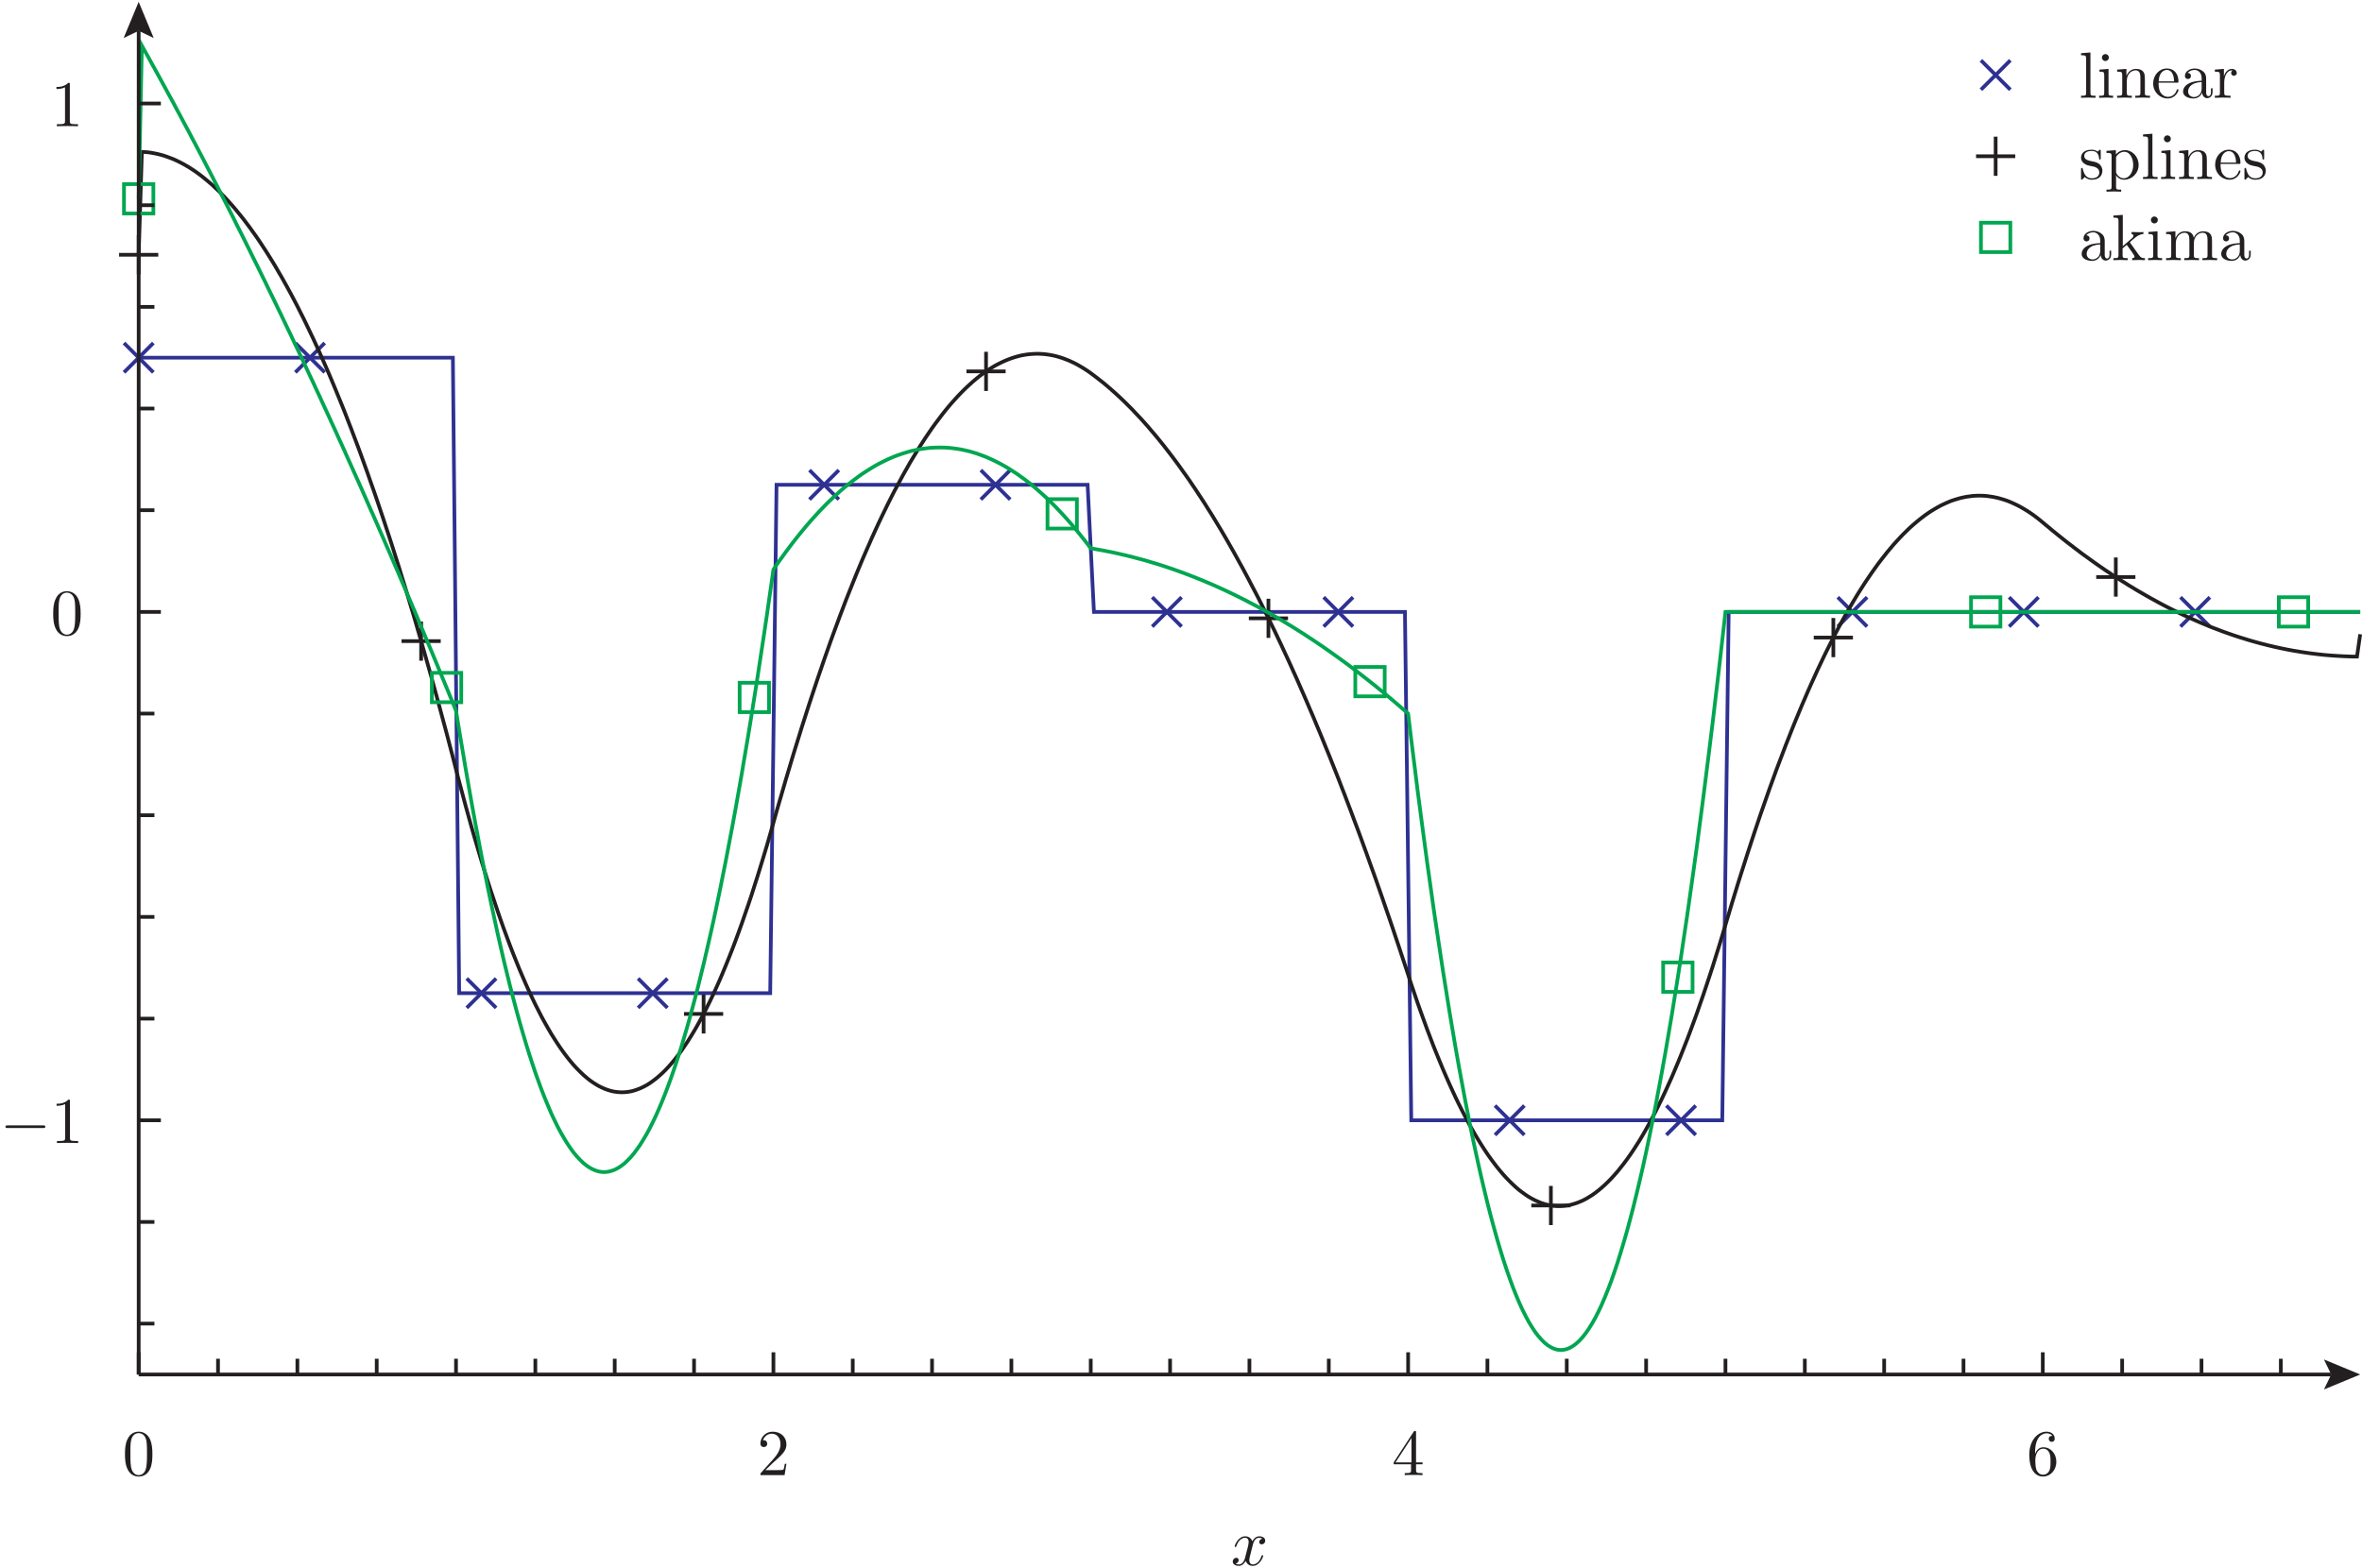 <?xml version="1.0" encoding="UTF-8"?>
<svg xmlns="http://www.w3.org/2000/svg" xmlns:xlink="http://www.w3.org/1999/xlink" width="361.67pt" height="240.22pt" viewBox="0 0 361.67 240.22" version="1.1">
<defs>
<g>
<symbol overflow="visible" id="glyph0-0">
<path style="stroke:none;" d=""/>
</symbol>
<symbol overflow="visible" id="glyph0-1">
<path style="stroke:none;" d="M 4.594 -3.203 C 4.594 -4 4.547 -4.797 4.203 -5.547 C 3.734 -6.5 2.922 -6.656 2.5 -6.656 C 1.906 -6.656 1.172 -6.406 0.766 -5.469 C 0.438 -4.781 0.391 -4 0.391 -3.203 C 0.391 -2.453 0.438 -1.547 0.844 -0.797 C 1.266 0.016 2 0.219 2.484 0.219 C 3.031 0.219 3.797 0.016 4.234 -0.938 C 4.547 -1.625 4.594 -2.406 4.594 -3.203 Z M 2.484 0 C 2.094 0 1.516 -0.25 1.328 -1.203 C 1.219 -1.812 1.219 -2.734 1.219 -3.312 C 1.219 -3.953 1.219 -4.625 1.297 -5.156 C 1.484 -6.344 2.234 -6.438 2.484 -6.438 C 2.812 -6.438 3.484 -6.266 3.672 -5.266 C 3.766 -4.703 3.766 -3.953 3.766 -3.312 C 3.766 -2.562 3.766 -1.891 3.656 -1.25 C 3.516 -0.297 2.938 0 2.484 0 Z M 2.484 0 "/>
</symbol>
<symbol overflow="visible" id="glyph0-2">
<path style="stroke:none;" d="M 1.266 -0.766 L 2.328 -1.797 C 3.891 -3.188 4.484 -3.719 4.484 -4.719 C 4.484 -5.859 3.594 -6.656 2.375 -6.656 C 1.234 -6.656 0.5 -5.734 0.5 -4.844 C 0.5 -4.297 1 -4.297 1.031 -4.297 C 1.203 -4.297 1.547 -4.406 1.547 -4.812 C 1.547 -5.078 1.375 -5.344 1.016 -5.344 C 0.938 -5.344 0.922 -5.344 0.891 -5.328 C 1.125 -5.984 1.656 -6.344 2.234 -6.344 C 3.156 -6.344 3.578 -5.547 3.578 -4.719 C 3.578 -3.922 3.078 -3.125 2.531 -2.516 L 0.609 -0.375 C 0.5 -0.266 0.5 -0.234 0.5 0 L 4.203 0 L 4.484 -1.734 L 4.234 -1.734 C 4.188 -1.438 4.125 -1 4.016 -0.844 C 3.953 -0.766 3.297 -0.766 3.062 -0.766 Z M 1.266 -0.766 "/>
</symbol>
<symbol overflow="visible" id="glyph0-3">
<path style="stroke:none;" d="M 2.938 -1.656 L 2.938 -0.781 C 2.938 -0.422 2.922 -0.312 2.188 -0.312 L 1.969 -0.312 L 1.969 0 C 2.375 -0.031 2.906 -0.031 3.312 -0.031 C 3.734 -0.031 4.266 -0.031 4.688 0 L 4.688 -0.312 L 4.469 -0.312 C 3.734 -0.312 3.703 -0.422 3.703 -0.781 L 3.703 -1.656 L 4.703 -1.656 L 4.703 -1.953 L 3.703 -1.953 L 3.703 -6.516 C 3.703 -6.703 3.703 -6.766 3.547 -6.766 C 3.453 -6.766 3.438 -6.766 3.344 -6.656 L 0.281 -1.953 L 0.281 -1.656 Z M 3 -1.953 L 0.562 -1.953 L 3 -5.688 Z M 3 -1.953 "/>
</symbol>
<symbol overflow="visible" id="glyph0-4">
<path style="stroke:none;" d="M 1.312 -3.281 L 1.312 -3.516 C 1.312 -6.047 2.562 -6.406 3.062 -6.406 C 3.312 -6.406 3.734 -6.344 3.953 -6.016 C 3.797 -6.016 3.406 -6.016 3.406 -5.562 C 3.406 -5.25 3.641 -5.094 3.859 -5.094 C 4.016 -5.094 4.312 -5.188 4.312 -5.578 C 4.312 -6.188 3.875 -6.656 3.047 -6.656 C 1.766 -6.656 0.422 -5.375 0.422 -3.156 C 0.422 -0.484 1.578 0.219 2.516 0.219 C 3.625 0.219 4.562 -0.719 4.562 -2.047 C 4.562 -3.312 3.688 -4.266 2.562 -4.266 C 1.891 -4.266 1.516 -3.766 1.312 -3.281 Z M 2.516 -0.062 C 1.875 -0.062 1.578 -0.656 1.516 -0.812 C 1.344 -1.281 1.344 -2.078 1.344 -2.266 C 1.344 -3.047 1.656 -4.047 2.562 -4.047 C 2.719 -4.047 3.188 -4.047 3.484 -3.422 C 3.672 -3.047 3.672 -2.547 3.672 -2.047 C 3.672 -1.562 3.672 -1.062 3.5 -0.703 C 3.203 -0.109 2.734 -0.062 2.516 -0.062 Z M 2.516 -0.062 "/>
</symbol>
<symbol overflow="visible" id="glyph0-5">
<path style="stroke:none;" d="M 2.938 -6.406 C 2.938 -6.641 2.938 -6.656 2.703 -6.656 C 2.094 -6.016 1.203 -6.016 0.891 -6.016 L 0.891 -5.703 C 1.094 -5.703 1.688 -5.703 2.203 -5.969 L 2.203 -0.797 C 2.203 -0.438 2.172 -0.312 1.266 -0.312 L 0.953 -0.312 L 0.953 0 C 1.297 -0.031 2.172 -0.031 2.562 -0.031 C 2.969 -0.031 3.844 -0.031 4.188 0 L 4.188 -0.312 L 3.875 -0.312 C 2.969 -0.312 2.938 -0.422 2.938 -0.797 Z M 2.938 -6.406 "/>
</symbol>
<symbol overflow="visible" id="glyph0-6">
<path style="stroke:none;" d="M 1.766 -6.938 L 0.328 -6.828 L 0.328 -6.516 C 1.031 -6.516 1.109 -6.453 1.109 -5.953 L 1.109 -0.766 C 1.109 -0.312 1 -0.312 0.328 -0.312 L 0.328 0 C 0.656 -0.016 1.188 -0.031 1.438 -0.031 C 1.688 -0.031 2.188 -0.016 2.547 0 L 2.547 -0.312 C 1.875 -0.312 1.766 -0.312 1.766 -0.766 Z M 1.766 -6.938 "/>
</symbol>
<symbol overflow="visible" id="glyph0-7">
<path style="stroke:none;" d="M 1.766 -4.422 L 0.375 -4.312 L 0.375 -4 C 1.016 -4 1.109 -3.938 1.109 -3.453 L 1.109 -0.766 C 1.109 -0.312 1 -0.312 0.328 -0.312 L 0.328 0 C 0.656 -0.016 1.188 -0.031 1.438 -0.031 C 1.781 -0.031 2.125 -0.016 2.469 0 L 2.469 -0.312 C 1.812 -0.312 1.766 -0.359 1.766 -0.75 Z M 1.812 -6.156 C 1.812 -6.484 1.562 -6.688 1.281 -6.688 C 0.969 -6.688 0.75 -6.422 0.75 -6.156 C 0.75 -5.891 0.969 -5.625 1.281 -5.625 C 1.562 -5.625 1.812 -5.844 1.812 -6.156 Z M 1.812 -6.156 "/>
</symbol>
<symbol overflow="visible" id="glyph0-8">
<path style="stroke:none;" d="M 1.094 -3.438 L 1.094 -0.766 C 1.094 -0.312 0.984 -0.312 0.312 -0.312 L 0.312 0 C 0.672 -0.016 1.188 -0.031 1.453 -0.031 C 1.703 -0.031 2.234 -0.016 2.562 0 L 2.562 -0.312 C 1.906 -0.312 1.797 -0.312 1.797 -0.766 L 1.797 -2.594 C 1.797 -3.641 2.5 -4.203 3.141 -4.203 C 3.766 -4.203 3.875 -3.656 3.875 -3.094 L 3.875 -0.766 C 3.875 -0.312 3.766 -0.312 3.094 -0.312 L 3.094 0 C 3.453 -0.016 3.953 -0.031 4.234 -0.031 C 4.484 -0.031 5.016 -0.016 5.344 0 L 5.344 -0.312 C 4.828 -0.312 4.578 -0.312 4.562 -0.609 L 4.562 -2.516 C 4.562 -3.375 4.562 -3.688 4.266 -4.047 C 4.125 -4.219 3.797 -4.422 3.203 -4.422 C 2.484 -4.422 2.016 -3.984 1.734 -3.375 L 1.734 -4.422 L 0.312 -4.312 L 0.312 -4 C 1.016 -4 1.094 -3.938 1.094 -3.438 Z M 1.094 -3.438 "/>
</symbol>
<symbol overflow="visible" id="glyph0-9">
<path style="stroke:none;" d="M 1.125 -2.516 C 1.188 -4.016 2.016 -4.266 2.359 -4.266 C 3.391 -4.266 3.484 -2.906 3.484 -2.516 Z M 1.109 -2.312 L 3.906 -2.312 C 4.125 -2.312 4.156 -2.312 4.156 -2.516 C 4.156 -3.516 3.609 -4.484 2.359 -4.484 C 1.203 -4.484 0.281 -3.453 0.281 -2.203 C 0.281 -0.859 1.328 0.109 2.484 0.109 C 3.703 0.109 4.156 -1 4.156 -1.188 C 4.156 -1.297 4.062 -1.312 4.016 -1.312 C 3.938 -1.312 3.906 -1.25 3.891 -1.172 C 3.547 -0.141 2.641 -0.141 2.547 -0.141 C 2.047 -0.141 1.641 -0.438 1.406 -0.812 C 1.109 -1.297 1.109 -1.953 1.109 -2.312 Z M 1.109 -2.312 "/>
</symbol>
<symbol overflow="visible" id="glyph0-10">
<path style="stroke:none;" d="M 3.328 -0.766 C 3.375 -0.359 3.641 0.062 4.109 0.062 C 4.312 0.062 4.938 -0.078 4.938 -0.891 L 4.938 -1.453 L 4.688 -1.453 L 4.688 -0.891 C 4.688 -0.312 4.438 -0.25 4.312 -0.25 C 3.984 -0.25 3.953 -0.703 3.953 -0.75 L 3.953 -2.75 C 3.953 -3.172 3.953 -3.562 3.594 -3.938 C 3.203 -4.312 2.703 -4.484 2.219 -4.484 C 1.406 -4.484 0.703 -4.016 0.703 -3.344 C 0.703 -3.047 0.906 -2.875 1.172 -2.875 C 1.453 -2.875 1.625 -3.078 1.625 -3.344 C 1.625 -3.453 1.578 -3.797 1.125 -3.797 C 1.391 -4.156 1.875 -4.266 2.203 -4.266 C 2.688 -4.266 3.266 -3.875 3.266 -2.984 L 3.266 -2.609 C 2.75 -2.578 2.047 -2.547 1.422 -2.25 C 0.672 -1.906 0.422 -1.391 0.422 -0.953 C 0.422 -0.141 1.391 0.109 2.016 0.109 C 2.688 0.109 3.141 -0.297 3.328 -0.766 Z M 3.266 -2.406 L 3.266 -1.406 C 3.266 -0.453 2.547 -0.109 2.094 -0.109 C 1.594 -0.109 1.188 -0.453 1.188 -0.953 C 1.188 -1.516 1.609 -2.344 3.266 -2.406 Z M 3.266 -2.406 "/>
</symbol>
<symbol overflow="visible" id="glyph0-11">
<path style="stroke:none;" d="M 1.672 -3.312 L 1.672 -4.422 L 0.281 -4.312 L 0.281 -4 C 0.984 -4 1.062 -3.938 1.062 -3.438 L 1.062 -0.766 C 1.062 -0.312 0.953 -0.312 0.281 -0.312 L 0.281 0 C 0.672 -0.016 1.141 -0.031 1.422 -0.031 C 1.812 -0.031 2.297 -0.031 2.688 0 L 2.688 -0.312 L 2.484 -0.312 C 1.734 -0.312 1.719 -0.422 1.719 -0.781 L 1.719 -2.312 C 1.719 -3.312 2.141 -4.203 2.906 -4.203 C 2.969 -4.203 2.984 -4.203 3.016 -4.188 C 2.984 -4.188 2.781 -4.062 2.781 -3.797 C 2.781 -3.516 2.984 -3.375 3.203 -3.375 C 3.391 -3.375 3.641 -3.484 3.641 -3.812 C 3.641 -4.125 3.328 -4.422 2.906 -4.422 C 2.172 -4.422 1.812 -3.75 1.672 -3.312 Z M 1.672 -3.312 "/>
</symbol>
<symbol overflow="visible" id="glyph0-12">
<path style="stroke:none;" d="M 2.078 -1.938 C 2.297 -1.906 3.125 -1.734 3.125 -1.016 C 3.125 -0.516 2.766 -0.109 1.984 -0.109 C 1.156 -0.109 0.797 -0.688 0.594 -1.531 C 0.562 -1.656 0.562 -1.703 0.453 -1.703 C 0.328 -1.703 0.328 -1.625 0.328 -1.453 L 0.328 -0.125 C 0.328 0.047 0.328 0.109 0.438 0.109 C 0.484 0.109 0.5 0.094 0.688 -0.094 C 0.703 -0.109 0.703 -0.125 0.891 -0.312 C 1.328 0.094 1.781 0.109 1.984 0.109 C 3.141 0.109 3.594 -0.562 3.594 -1.281 C 3.594 -1.812 3.297 -2.109 3.188 -2.234 C 2.844 -2.547 2.453 -2.625 2.047 -2.703 C 1.484 -2.812 0.812 -2.953 0.812 -3.531 C 0.812 -3.875 1.062 -4.297 1.938 -4.297 C 3.031 -4.297 3.078 -3.391 3.094 -3.078 C 3.109 -2.984 3.203 -2.984 3.219 -2.984 C 3.344 -2.984 3.344 -3.047 3.344 -3.234 L 3.344 -4.234 C 3.344 -4.406 3.344 -4.484 3.234 -4.484 C 3.188 -4.484 3.172 -4.484 3.047 -4.359 C 3.016 -4.312 2.906 -4.234 2.875 -4.203 C 2.484 -4.484 2.078 -4.484 1.938 -4.484 C 0.703 -4.484 0.328 -3.812 0.328 -3.25 C 0.328 -2.906 0.484 -2.625 0.766 -2.406 C 1.078 -2.141 1.359 -2.078 2.078 -1.938 Z M 2.078 -1.938 "/>
</symbol>
<symbol overflow="visible" id="glyph0-13">
<path style="stroke:none;" d="M 1.719 -3.766 L 1.719 -4.422 L 0.281 -4.312 L 0.281 -4 C 0.984 -4 1.062 -3.938 1.062 -3.5 L 1.062 1.188 C 1.062 1.625 0.953 1.625 0.281 1.625 L 0.281 1.938 C 0.625 1.938 1.141 1.906 1.406 1.906 C 1.672 1.906 2.188 1.938 2.531 1.938 L 2.531 1.625 C 1.859 1.625 1.75 1.625 1.75 1.188 L 1.75 -0.594 C 1.797 -0.438 2.219 0.109 2.984 0.109 C 4.172 0.109 5.203 -0.875 5.203 -2.156 C 5.203 -3.438 4.234 -4.422 3.125 -4.422 C 2.344 -4.422 1.922 -3.984 1.719 -3.766 Z M 1.75 -1.141 L 1.75 -3.375 C 2.047 -3.875 2.531 -4.172 3.047 -4.172 C 3.766 -4.172 4.375 -3.297 4.375 -2.156 C 4.375 -0.953 3.688 -0.109 2.938 -0.109 C 2.547 -0.109 2.156 -0.312 1.891 -0.719 C 1.75 -0.938 1.75 -0.938 1.75 -1.141 Z M 1.75 -1.141 "/>
</symbol>
<symbol overflow="visible" id="glyph0-14">
<path style="stroke:none;" d="M 1.062 -0.766 C 1.062 -0.312 0.953 -0.312 0.281 -0.312 L 0.281 0 C 0.609 -0.016 1.078 -0.031 1.375 -0.031 C 1.672 -0.031 2.062 -0.016 2.469 0 L 2.469 -0.312 C 1.797 -0.312 1.688 -0.312 1.688 -0.766 L 1.688 -1.797 L 2.328 -2.344 C 3.094 -1.281 3.516 -0.719 3.516 -0.547 C 3.516 -0.344 3.344 -0.312 3.156 -0.312 L 3.156 0 C 3.438 -0.016 4.031 -0.031 4.234 -0.031 C 4.531 -0.031 4.812 -0.016 5.109 0 L 5.109 -0.312 C 4.734 -0.312 4.516 -0.312 4.141 -0.844 L 2.875 -2.625 C 2.859 -2.656 2.812 -2.703 2.812 -2.734 C 2.812 -2.781 3.516 -3.375 3.625 -3.453 C 4.25 -3.969 4.672 -3.984 4.875 -4 L 4.875 -4.312 C 4.594 -4.281 4.453 -4.281 4.188 -4.281 C 3.812 -4.281 3.203 -4.297 3.062 -4.312 L 3.062 -4 C 3.25 -3.984 3.344 -3.875 3.344 -3.75 C 3.344 -3.547 3.203 -3.438 3.125 -3.359 L 1.719 -2.141 L 1.719 -6.938 L 0.281 -6.828 L 0.281 -6.516 C 0.984 -6.516 1.062 -6.453 1.062 -5.953 Z M 1.062 -0.766 "/>
</symbol>
<symbol overflow="visible" id="glyph0-15">
<path style="stroke:none;" d="M 1.094 -3.438 L 1.094 -0.766 C 1.094 -0.312 0.984 -0.312 0.312 -0.312 L 0.312 0 C 0.672 -0.016 1.188 -0.031 1.453 -0.031 C 1.703 -0.031 2.234 -0.016 2.562 0 L 2.562 -0.312 C 1.906 -0.312 1.797 -0.312 1.797 -0.766 L 1.797 -2.594 C 1.797 -3.641 2.5 -4.203 3.141 -4.203 C 3.766 -4.203 3.875 -3.656 3.875 -3.094 L 3.875 -0.766 C 3.875 -0.312 3.766 -0.312 3.094 -0.312 L 3.094 0 C 3.453 -0.016 3.953 -0.031 4.234 -0.031 C 4.484 -0.031 5.016 -0.016 5.344 0 L 5.344 -0.312 C 4.688 -0.312 4.562 -0.312 4.562 -0.766 L 4.562 -2.594 C 4.562 -3.641 5.281 -4.203 5.922 -4.203 C 6.547 -4.203 6.656 -3.656 6.656 -3.094 L 6.656 -0.766 C 6.656 -0.312 6.547 -0.312 5.875 -0.312 L 5.875 0 C 6.234 -0.016 6.734 -0.031 7.016 -0.031 C 7.266 -0.031 7.797 -0.016 8.125 0 L 8.125 -0.312 C 7.609 -0.312 7.359 -0.312 7.344 -0.609 L 7.344 -2.516 C 7.344 -3.375 7.344 -3.688 7.047 -4.047 C 6.906 -4.219 6.562 -4.422 5.984 -4.422 C 5.156 -4.422 4.703 -3.812 4.547 -3.438 C 4.406 -4.312 3.656 -4.422 3.203 -4.422 C 2.484 -4.422 2.016 -3.984 1.734 -3.375 L 1.734 -4.422 L 0.312 -4.312 L 0.312 -4 C 1.016 -4 1.094 -3.938 1.094 -3.438 Z M 1.094 -3.438 "/>
</symbol>
<symbol overflow="visible" id="glyph1-0">
<path style="stroke:none;" d=""/>
</symbol>
<symbol overflow="visible" id="glyph1-1">
<path style="stroke:none;" d="M 3.344 -3.016 C 3.406 -3.281 3.625 -4.203 4.328 -4.203 C 4.375 -4.203 4.625 -4.203 4.828 -4.062 C 4.547 -4.016 4.344 -3.766 4.344 -3.531 C 4.344 -3.375 4.453 -3.188 4.734 -3.188 C 4.953 -3.188 5.266 -3.359 5.266 -3.766 C 5.266 -4.281 4.688 -4.422 4.344 -4.422 C 3.766 -4.422 3.406 -3.891 3.297 -3.656 C 3.047 -4.312 2.5 -4.422 2.203 -4.422 C 1.172 -4.422 0.594 -3.125 0.594 -2.875 C 0.594 -2.781 0.703 -2.781 0.719 -2.781 C 0.797 -2.781 0.828 -2.797 0.844 -2.891 C 1.188 -3.953 1.844 -4.203 2.188 -4.203 C 2.375 -4.203 2.734 -4.109 2.734 -3.531 C 2.734 -3.219 2.562 -2.547 2.188 -1.156 C 2.031 -0.531 1.688 -0.109 1.234 -0.109 C 1.188 -0.109 0.953 -0.109 0.734 -0.234 C 0.984 -0.297 1.203 -0.5 1.203 -0.781 C 1.203 -1.047 0.984 -1.125 0.844 -1.125 C 0.547 -1.125 0.297 -0.875 0.297 -0.547 C 0.297 -0.094 0.797 0.109 1.234 0.109 C 1.891 0.109 2.25 -0.594 2.281 -0.656 C 2.406 -0.281 2.766 0.109 3.359 0.109 C 4.391 0.109 4.953 -1.188 4.953 -1.438 C 4.953 -1.531 4.875 -1.531 4.844 -1.531 C 4.75 -1.531 4.734 -1.484 4.703 -1.422 C 4.375 -0.344 3.703 -0.109 3.375 -0.109 C 2.984 -0.109 2.828 -0.438 2.828 -0.766 C 2.828 -0.984 2.891 -1.203 3 -1.656 Z M 3.344 -3.016 "/>
</symbol>
<symbol overflow="visible" id="glyph2-0">
<path style="stroke:none;" d=""/>
</symbol>
<symbol overflow="visible" id="glyph2-1">
<path style="stroke:none;" d="M 6.594 -2.297 C 6.766 -2.297 6.938 -2.297 6.938 -2.5 C 6.938 -2.703 6.766 -2.703 6.594 -2.703 L 1.188 -2.703 C 1.016 -2.703 0.828 -2.703 0.828 -2.5 C 0.828 -2.297 1.016 -2.297 1.188 -2.297 Z M 6.594 -2.297 "/>
</symbol>
</g>
<clipPath id="clip1">
  <path d="M 13 46 L 361.672 46 L 361.672 180 L 13 180 Z M 13 46 "/>
</clipPath>
<clipPath id="clip2">
  <path d="M 13 15 L 361.672 15 L 361.672 193 L 13 193 Z M 13 15 "/>
</clipPath>
<clipPath id="clip3">
  <path d="M 13 0 L 361.672 0 L 361.672 215 L 13 215 Z M 13 0 "/>
</clipPath>
<clipPath id="clip4">
  <path d="M 355 208 L 361.672 208 L 361.672 213 L 355 213 Z M 355 208 "/>
</clipPath>
</defs>
<g id="surface1">
<path style="fill:none;stroke-width:5.669;stroke-linecap:butt;stroke-linejoin:miter;stroke:rgb(18.039%,19.22%,57.249%);stroke-opacity:1;stroke-miterlimit:10;" d="M 189.844 1831.888 L 234.844 1876.888 Z M 189.844 1831.888 " transform="matrix(0.1,0,0,-0.1,0,240.22)"/>
<path style="fill:none;stroke-width:5.669;stroke-linecap:butt;stroke-linejoin:miter;stroke:rgb(18.039%,19.22%,57.249%);stroke-opacity:1;stroke-miterlimit:10;" d="M 189.844 1876.888 L 234.844 1831.888 Z M 189.844 1876.888 " transform="matrix(0.1,0,0,-0.1,0,240.22)"/>
<path style="fill:none;stroke-width:5.669;stroke-linecap:butt;stroke-linejoin:miter;stroke:rgb(18.039%,19.22%,57.249%);stroke-opacity:1;stroke-miterlimit:10;" d="M 452.227 1831.888 L 497.227 1876.888 Z M 452.227 1831.888 " transform="matrix(0.1,0,0,-0.1,0,240.22)"/>
<path style="fill:none;stroke-width:5.669;stroke-linecap:butt;stroke-linejoin:miter;stroke:rgb(18.039%,19.22%,57.249%);stroke-opacity:1;stroke-miterlimit:10;" d="M 452.227 1876.888 L 497.227 1831.888 Z M 452.227 1876.888 " transform="matrix(0.1,0,0,-0.1,0,240.22)"/>
<path style="fill:none;stroke-width:5.669;stroke-linecap:butt;stroke-linejoin:miter;stroke:rgb(18.039%,19.22%,57.249%);stroke-opacity:1;stroke-miterlimit:10;" d="M 714.648 858.606 L 759.648 903.606 Z M 714.648 858.606 " transform="matrix(0.1,0,0,-0.1,0,240.22)"/>
<path style="fill:none;stroke-width:5.669;stroke-linecap:butt;stroke-linejoin:miter;stroke:rgb(18.039%,19.22%,57.249%);stroke-opacity:1;stroke-miterlimit:10;" d="M 714.648 903.606 L 759.648 858.606 Z M 714.648 903.606 " transform="matrix(0.1,0,0,-0.1,0,240.22)"/>
<path style="fill:none;stroke-width:5.669;stroke-linecap:butt;stroke-linejoin:miter;stroke:rgb(18.039%,19.22%,57.249%);stroke-opacity:1;stroke-miterlimit:10;" d="M 977.031 858.606 L 1022.031 903.606 Z M 977.031 858.606 " transform="matrix(0.1,0,0,-0.1,0,240.22)"/>
<path style="fill:none;stroke-width:5.669;stroke-linecap:butt;stroke-linejoin:miter;stroke:rgb(18.039%,19.22%,57.249%);stroke-opacity:1;stroke-miterlimit:10;" d="M 977.031 903.606 L 1022.031 858.606 Z M 977.031 903.606 " transform="matrix(0.1,0,0,-0.1,0,240.22)"/>
<path style="fill:none;stroke-width:5.669;stroke-linecap:butt;stroke-linejoin:miter;stroke:rgb(18.039%,19.22%,57.249%);stroke-opacity:1;stroke-miterlimit:10;" d="M 1239.453 1637.2 L 1284.453 1682.2 Z M 1239.453 1637.2 " transform="matrix(0.1,0,0,-0.1,0,240.22)"/>
<path style="fill:none;stroke-width:5.669;stroke-linecap:butt;stroke-linejoin:miter;stroke:rgb(18.039%,19.22%,57.249%);stroke-opacity:1;stroke-miterlimit:10;" d="M 1239.453 1682.2 L 1284.453 1637.2 Z M 1239.453 1682.2 " transform="matrix(0.1,0,0,-0.1,0,240.22)"/>
<path style="fill:none;stroke-width:5.669;stroke-linecap:butt;stroke-linejoin:miter;stroke:rgb(18.039%,19.22%,57.249%);stroke-opacity:1;stroke-miterlimit:10;" d="M 1501.836 1637.2 L 1546.836 1682.2 Z M 1501.836 1637.2 " transform="matrix(0.1,0,0,-0.1,0,240.22)"/>
<path style="fill:none;stroke-width:5.669;stroke-linecap:butt;stroke-linejoin:miter;stroke:rgb(18.039%,19.22%,57.249%);stroke-opacity:1;stroke-miterlimit:10;" d="M 1501.836 1682.2 L 1546.836 1637.2 Z M 1501.836 1682.2 " transform="matrix(0.1,0,0,-0.1,0,240.22)"/>
<path style="fill:none;stroke-width:5.669;stroke-linecap:butt;stroke-linejoin:miter;stroke:rgb(18.039%,19.22%,57.249%);stroke-opacity:1;stroke-miterlimit:10;" d="M 1764.258 1442.513 L 1809.258 1487.513 Z M 1764.258 1442.513 " transform="matrix(0.1,0,0,-0.1,0,240.22)"/>
<path style="fill:none;stroke-width:5.669;stroke-linecap:butt;stroke-linejoin:miter;stroke:rgb(18.039%,19.22%,57.249%);stroke-opacity:1;stroke-miterlimit:10;" d="M 1764.258 1487.513 L 1809.258 1442.513 Z M 1764.258 1487.513 " transform="matrix(0.1,0,0,-0.1,0,240.22)"/>
<path style="fill:none;stroke-width:5.669;stroke-linecap:butt;stroke-linejoin:miter;stroke:rgb(18.039%,19.22%,57.249%);stroke-opacity:1;stroke-miterlimit:10;" d="M 2026.758 1442.513 L 2071.758 1487.513 Z M 2026.758 1442.513 " transform="matrix(0.1,0,0,-0.1,0,240.22)"/>
<path style="fill:none;stroke-width:5.669;stroke-linecap:butt;stroke-linejoin:miter;stroke:rgb(18.039%,19.22%,57.249%);stroke-opacity:1;stroke-miterlimit:10;" d="M 2026.758 1487.513 L 2071.758 1442.513 Z M 2026.758 1487.513 " transform="matrix(0.1,0,0,-0.1,0,240.22)"/>
<path style="fill:none;stroke-width:5.669;stroke-linecap:butt;stroke-linejoin:miter;stroke:rgb(18.039%,19.22%,57.249%);stroke-opacity:1;stroke-miterlimit:10;" d="M 2289.141 663.919 L 2334.141 708.919 Z M 2289.141 663.919 " transform="matrix(0.1,0,0,-0.1,0,240.22)"/>
<path style="fill:none;stroke-width:5.669;stroke-linecap:butt;stroke-linejoin:miter;stroke:rgb(18.039%,19.22%,57.249%);stroke-opacity:1;stroke-miterlimit:10;" d="M 2289.141 708.919 L 2334.141 663.919 Z M 2289.141 708.919 " transform="matrix(0.1,0,0,-0.1,0,240.22)"/>
<path style="fill:none;stroke-width:5.669;stroke-linecap:butt;stroke-linejoin:miter;stroke:rgb(18.039%,19.22%,57.249%);stroke-opacity:1;stroke-miterlimit:10;" d="M 2551.523 663.919 L 2596.523 708.919 Z M 2551.523 663.919 " transform="matrix(0.1,0,0,-0.1,0,240.22)"/>
<path style="fill:none;stroke-width:5.669;stroke-linecap:butt;stroke-linejoin:miter;stroke:rgb(18.039%,19.22%,57.249%);stroke-opacity:1;stroke-miterlimit:10;" d="M 2551.523 708.919 L 2596.523 663.919 Z M 2551.523 708.919 " transform="matrix(0.1,0,0,-0.1,0,240.22)"/>
<path style="fill:none;stroke-width:5.669;stroke-linecap:butt;stroke-linejoin:miter;stroke:rgb(18.039%,19.22%,57.249%);stroke-opacity:1;stroke-miterlimit:10;" d="M 2813.945 1442.513 L 2858.945 1487.513 Z M 2813.945 1442.513 " transform="matrix(0.1,0,0,-0.1,0,240.22)"/>
<path style="fill:none;stroke-width:5.669;stroke-linecap:butt;stroke-linejoin:miter;stroke:rgb(18.039%,19.22%,57.249%);stroke-opacity:1;stroke-miterlimit:10;" d="M 2813.945 1487.513 L 2858.945 1442.513 Z M 2813.945 1487.513 " transform="matrix(0.1,0,0,-0.1,0,240.22)"/>
<path style="fill:none;stroke-width:5.669;stroke-linecap:butt;stroke-linejoin:miter;stroke:rgb(18.039%,19.22%,57.249%);stroke-opacity:1;stroke-miterlimit:10;" d="M 3076.328 1442.513 L 3121.328 1487.513 Z M 3076.328 1442.513 " transform="matrix(0.1,0,0,-0.1,0,240.22)"/>
<path style="fill:none;stroke-width:5.669;stroke-linecap:butt;stroke-linejoin:miter;stroke:rgb(18.039%,19.22%,57.249%);stroke-opacity:1;stroke-miterlimit:10;" d="M 3076.328 1487.513 L 3121.328 1442.513 Z M 3076.328 1487.513 " transform="matrix(0.1,0,0,-0.1,0,240.22)"/>
<path style="fill:none;stroke-width:5.669;stroke-linecap:butt;stroke-linejoin:miter;stroke:rgb(18.039%,19.22%,57.249%);stroke-opacity:1;stroke-miterlimit:10;" d="M 3338.75 1442.513 L 3383.75 1487.513 Z M 3338.75 1442.513 " transform="matrix(0.1,0,0,-0.1,0,240.22)"/>
<path style="fill:none;stroke-width:5.669;stroke-linecap:butt;stroke-linejoin:miter;stroke:rgb(18.039%,19.22%,57.249%);stroke-opacity:1;stroke-miterlimit:10;" d="M 3338.75 1487.513 L 3383.75 1442.513 Z M 3338.75 1487.513 " transform="matrix(0.1,0,0,-0.1,0,240.22)"/>
<g clip-path="url(#clip1)" clip-rule="nonzero">
<path style="fill:none;stroke-width:5.669;stroke-linecap:butt;stroke-linejoin:miter;stroke:rgb(18.039%,19.22%,57.249%);stroke-opacity:1;stroke-miterlimit:10;" d="M 212.344 1854.388 L 693.438 1854.388 L 698.242 1367.708 L 703.125 881.106 L 1179.336 881.106 L 1184.258 1270.403 L 1189.023 1659.7 L 1665.352 1659.7 L 1670.156 1562.395 L 1675.039 1465.013 L 2151.25 1465.013 L 2156.133 1075.716 L 2160.938 686.419 L 2637.148 686.419 L 2642.031 1075.716 L 2646.953 1465.013 L 3613.945 1465.013 " transform="matrix(0.1,0,0,-0.1,0,240.22)"/>
</g>
<path style="fill:none;stroke-width:5.669;stroke-linecap:butt;stroke-linejoin:miter;stroke:rgb(13.73%,12.16%,12.549%);stroke-opacity:1;stroke-miterlimit:10;" d="M 182.344 2012.005 L 242.344 2012.005 Z M 182.344 2012.005 " transform="matrix(0.1,0,0,-0.1,0,240.22)"/>
<path style="fill:none;stroke-width:5.669;stroke-linecap:butt;stroke-linejoin:miter;stroke:rgb(13.73%,12.16%,12.549%);stroke-opacity:1;stroke-miterlimit:10;" d="M 212.344 1982.005 L 212.344 2042.005 Z M 212.344 1982.005 " transform="matrix(0.1,0,0,-0.1,0,240.22)"/>
<path style="fill:none;stroke-width:5.669;stroke-linecap:butt;stroke-linejoin:miter;stroke:rgb(13.73%,12.16%,12.549%);stroke-opacity:1;stroke-miterlimit:10;" d="M 614.844 1420.286 L 674.844 1420.286 Z M 614.844 1420.286 " transform="matrix(0.1,0,0,-0.1,0,240.22)"/>
<path style="fill:none;stroke-width:5.669;stroke-linecap:butt;stroke-linejoin:miter;stroke:rgb(13.73%,12.16%,12.549%);stroke-opacity:1;stroke-miterlimit:10;" d="M 644.844 1390.286 L 644.844 1450.286 Z M 644.844 1390.286 " transform="matrix(0.1,0,0,-0.1,0,240.22)"/>
<path style="fill:none;stroke-width:5.669;stroke-linecap:butt;stroke-linejoin:miter;stroke:rgb(13.73%,12.16%,12.549%);stroke-opacity:1;stroke-miterlimit:10;" d="M 1047.344 849.309 L 1107.344 849.309 Z M 1047.344 849.309 " transform="matrix(0.1,0,0,-0.1,0,240.22)"/>
<path style="fill:none;stroke-width:5.669;stroke-linecap:butt;stroke-linejoin:miter;stroke:rgb(13.73%,12.16%,12.549%);stroke-opacity:1;stroke-miterlimit:10;" d="M 1077.344 819.309 L 1077.344 879.309 Z M 1077.344 819.309 " transform="matrix(0.1,0,0,-0.1,0,240.22)"/>
<path style="fill:none;stroke-width:5.669;stroke-linecap:butt;stroke-linejoin:miter;stroke:rgb(13.73%,12.16%,12.549%);stroke-opacity:1;stroke-miterlimit:10;" d="M 1479.844 1833.411 L 1539.844 1833.411 Z M 1479.844 1833.411 " transform="matrix(0.1,0,0,-0.1,0,240.22)"/>
<path style="fill:none;stroke-width:5.669;stroke-linecap:butt;stroke-linejoin:miter;stroke:rgb(13.73%,12.16%,12.549%);stroke-opacity:1;stroke-miterlimit:10;" d="M 1509.844 1803.411 L 1509.844 1863.411 Z M 1509.844 1803.411 " transform="matrix(0.1,0,0,-0.1,0,240.22)"/>
<path style="fill:none;stroke-width:5.669;stroke-linecap:butt;stroke-linejoin:miter;stroke:rgb(13.73%,12.16%,12.549%);stroke-opacity:1;stroke-miterlimit:10;" d="M 1912.227 1455.208 L 1972.227 1455.208 Z M 1912.227 1455.208 " transform="matrix(0.1,0,0,-0.1,0,240.22)"/>
<path style="fill:none;stroke-width:5.669;stroke-linecap:butt;stroke-linejoin:miter;stroke:rgb(13.73%,12.16%,12.549%);stroke-opacity:1;stroke-miterlimit:10;" d="M 1942.227 1425.208 L 1942.227 1485.208 Z M 1942.227 1425.208 " transform="matrix(0.1,0,0,-0.1,0,240.22)"/>
<path style="fill:none;stroke-width:5.669;stroke-linecap:butt;stroke-linejoin:miter;stroke:rgb(13.73%,12.16%,12.549%);stroke-opacity:1;stroke-miterlimit:10;" d="M 2344.727 555.911 L 2404.727 555.911 Z M 2344.727 555.911 " transform="matrix(0.1,0,0,-0.1,0,240.22)"/>
<path style="fill:none;stroke-width:5.669;stroke-linecap:butt;stroke-linejoin:miter;stroke:rgb(13.73%,12.16%,12.549%);stroke-opacity:1;stroke-miterlimit:10;" d="M 2374.727 525.911 L 2374.727 585.911 Z M 2374.727 525.911 " transform="matrix(0.1,0,0,-0.1,0,240.22)"/>
<path style="fill:none;stroke-width:5.669;stroke-linecap:butt;stroke-linejoin:miter;stroke:rgb(13.73%,12.16%,12.549%);stroke-opacity:1;stroke-miterlimit:10;" d="M 2777.227 1425.716 L 2837.227 1425.716 Z M 2777.227 1425.716 " transform="matrix(0.1,0,0,-0.1,0,240.22)"/>
<path style="fill:none;stroke-width:5.669;stroke-linecap:butt;stroke-linejoin:miter;stroke:rgb(13.73%,12.16%,12.549%);stroke-opacity:1;stroke-miterlimit:10;" d="M 2807.227 1395.716 L 2807.227 1455.716 Z M 2807.227 1395.716 " transform="matrix(0.1,0,0,-0.1,0,240.22)"/>
<path style="fill:none;stroke-width:5.669;stroke-linecap:butt;stroke-linejoin:miter;stroke:rgb(13.73%,12.16%,12.549%);stroke-opacity:1;stroke-miterlimit:10;" d="M 3209.727 1518.411 L 3269.727 1518.411 Z M 3209.727 1518.411 " transform="matrix(0.1,0,0,-0.1,0,240.22)"/>
<path style="fill:none;stroke-width:5.669;stroke-linecap:butt;stroke-linejoin:miter;stroke:rgb(13.73%,12.16%,12.549%);stroke-opacity:1;stroke-miterlimit:10;" d="M 3239.727 1488.411 L 3239.727 1548.411 Z M 3239.727 1488.411 " transform="matrix(0.1,0,0,-0.1,0,240.22)"/>
<g clip-path="url(#clip2)" clip-rule="nonzero">
<path style="fill:none;stroke-width:5.669;stroke-linecap:butt;stroke-linejoin:miter;stroke:rgb(13.73%,12.16%,12.549%);stroke-opacity:1;stroke-miterlimit:10;" d="M 212.344 2012.005 L 217.227 2169.583 L 222.031 2169.309 L 226.953 2168.919 L 231.719 2168.216 L 236.641 2167.317 L 241.523 2166.302 L 246.328 2165.091 L 251.25 2163.684 L 256.055 2162.005 L 260.938 2160.208 L 265.859 2158.294 L 270.625 2156.106 L 275.547 2153.684 L 280.352 2151.184 L 285.234 2148.411 L 290.156 2145.481 L 294.922 2142.395 L 299.844 2139.114 L 304.648 2135.598 L 309.531 2131.887 L 314.336 2127.981 L 319.219 2123.919 L 324.141 2119.7 L 328.945 2115.208 L 333.828 2110.598 L 338.633 2105.794 L 343.555 2100.716 L 348.438 2095.481 L 353.242 2090.091 L 358.125 2084.583 L 362.93 2078.802 L 367.852 2072.786 L 372.734 2066.692 L 377.539 2060.286 L 382.422 2053.802 L 387.227 2047.083 L 392.148 2040.208 L 397.031 2033.098 L 401.836 2025.794 L 406.758 2018.294 L 411.523 2010.716 L 416.445 2002.786 L 421.328 1994.817 L 426.133 1986.497 L 431.055 1978.098 L 435.859 1969.505 L 440.742 1960.716 L 445.625 1951.692 L 450.43 1942.591 L 455.352 1933.216 L 460.156 1923.606 L 465.039 1913.919 L 469.844 1903.997 L 474.727 1893.802 L 479.648 1883.489 L 484.453 1872.981 L 489.336 1862.317 L 494.141 1851.419 L 499.023 1840.403 L 503.945 1829.114 L 508.75 1817.708 L 513.633 1805.989 L 518.438 1794.192 L 523.359 1782.2 L 528.242 1770.013 L 533.047 1757.591 L 537.93 1745.013 L 542.734 1732.2 L 547.656 1719.309 L 552.539 1706.106 L 557.344 1692.786 L 562.227 1679.309 L 567.031 1665.481 L 571.953 1651.614 L 576.836 1637.513 L 581.641 1623.294 L 586.523 1608.802 L 591.328 1594.114 L 596.25 1579.309 L 601.133 1564.192 L 605.938 1548.997 L 610.859 1533.606 L 615.625 1517.981 L 620.547 1502.2 L 625.352 1486.184 L 630.234 1470.013 L 635.156 1453.606 L 639.922 1437.083 L 644.844 1420.286 L 649.648 1403.411 L 654.531 1386.302 L 659.453 1368.997 L 664.258 1351.497 L 669.141 1333.802 L 673.945 1315.911 L 678.828 1297.786 L 683.75 1279.583 L 688.555 1261.106 L 693.438 1242.513 L 698.242 1223.606 L 703.125 1204.895 L 708.047 1186.497 L 712.852 1168.489 L 717.734 1150.911 L 722.539 1133.606 L 727.422 1116.614 L 732.344 1100.091 L 737.148 1083.919 L 742.031 1067.981 L 746.836 1052.513 L 751.719 1037.395 L 756.641 1022.708 L 761.445 1008.294 L 766.328 994.192 L 771.133 980.598 L 776.055 967.2 L 780.859 954.309 L 785.742 941.692 L 790.625 929.505 L 795.43 917.591 L 800.352 906.106 L 805.156 895.013 L 810.039 884.192 L 814.922 873.802 L 819.727 863.802 L 824.648 854.114 L 829.453 844.7 L 834.336 835.794 L 839.219 827.2 L 844.023 818.919 L 848.945 811.106 L 853.75 803.606 L 858.633 796.419 L 863.555 789.583 L 868.359 783.216 L 873.242 777.083 L 878.047 771.419 L 882.93 766.106 L 887.852 761.106 L 892.656 756.497 L 897.539 752.2 L 902.344 748.294 L 907.227 744.817 L 912.148 741.614 L 916.953 738.802 L 921.836 736.419 L 926.641 734.309 L 931.523 732.591 L 936.328 731.184 L 941.25 730.208 L 946.133 729.583 L 950.938 729.309 L 955.859 729.388 L 960.625 729.817 L 965.547 730.598 L 970.43 731.809 L 975.234 733.411 L 980.156 735.286 L 984.922 737.513 L 989.844 740.091 L 994.727 743.098 L 999.531 746.497 L 1004.453 750.208 L 1009.258 754.309 L 1014.141 758.684 L 1019.023 763.489 L 1023.828 768.606 L 1028.75 774.192 L 1033.555 780.013 L 1038.438 786.302 L 1043.359 792.903 L 1048.125 799.895 L 1053.047 807.2 L 1057.852 814.895 L 1062.734 822.903 L 1067.656 831.419 L 1072.422 840.091 L 1077.344 849.309 L 1082.148 858.802 L 1087.031 868.606 L 1091.953 878.919 L 1096.758 889.505 L 1101.641 900.403 L 1106.445 911.692 L 1111.328 923.411 L 1116.133 935.403 L 1121.055 947.786 L 1125.938 960.598 L 1130.742 973.684 L 1135.625 987.2 L 1140.43 1001.106 L 1145.352 1015.286 L 1150.234 1029.817 L 1155.039 1044.817 L 1159.922 1060.091 L 1164.727 1075.716 L 1169.648 1091.809 L 1174.531 1108.098 L 1179.336 1124.895 L 1184.258 1142.005 L 1189.023 1159.192 L 1193.945 1176.184 L 1198.828 1192.903 L 1203.633 1209.505 L 1208.555 1225.794 L 1213.359 1242.005 L 1218.242 1257.903 L 1223.125 1273.606 L 1227.93 1289.192 L 1232.852 1304.505 L 1237.656 1319.583 L 1242.539 1334.505 L 1247.422 1349.192 L 1252.227 1363.606 L 1257.148 1377.903 L 1261.953 1392.005 L 1266.836 1405.794 L 1271.641 1419.505 L 1276.523 1432.903 L 1281.445 1446.184 L 1286.25 1459.192 L 1291.133 1472.005 L 1295.938 1484.583 L 1300.859 1497.005 L 1305.742 1509.192 L 1310.547 1521.184 L 1315.43 1532.981 L 1320.234 1544.505 L 1325.156 1555.911 L 1330.039 1567.005 L 1334.844 1577.981 L 1339.727 1588.684 L 1344.531 1599.192 L 1349.453 1609.583 L 1354.336 1619.7 L 1359.141 1629.583 L 1364.023 1639.309 L 1368.828 1648.802 L 1373.75 1657.981 L 1378.633 1667.083 L 1383.438 1675.989 L 1388.359 1684.583 L 1393.125 1693.098 L 1398.047 1701.302 L 1402.93 1709.309 L 1407.734 1717.2 L 1412.656 1724.817 L 1417.422 1732.2 L 1422.344 1739.388 L 1427.148 1746.419 L 1432.031 1753.216 L 1436.953 1759.7 L 1441.758 1766.106 L 1446.641 1772.317 L 1451.445 1778.216 L 1456.328 1783.997 L 1461.25 1789.505 L 1466.055 1794.817 L 1470.938 1799.895 L 1475.742 1804.817 L 1480.625 1809.505 L 1485.547 1813.997 L 1490.352 1818.294 L 1495.234 1822.395 L 1500.039 1826.302 L 1504.922 1829.895 L 1509.844 1833.411 L 1514.648 1836.614 L 1519.531 1839.7 L 1524.336 1842.513 L 1529.258 1845.091 L 1534.141 1847.513 L 1538.945 1849.7 L 1543.828 1851.692 L 1548.633 1853.489 L 1553.555 1855.091 L 1558.438 1856.497 L 1563.242 1857.708 L 1568.125 1858.606 L 1572.93 1859.388 L 1577.852 1859.895 L 1582.656 1860.208 L 1587.539 1860.403 L 1592.422 1860.286 L 1597.227 1860.013 L 1602.148 1859.505 L 1606.953 1858.802 L 1611.836 1857.903 L 1616.758 1856.809 L 1621.523 1855.403 L 1626.445 1853.919 L 1631.25 1852.083 L 1636.133 1850.208 L 1641.055 1847.981 L 1645.859 1845.716 L 1650.742 1843.098 L 1655.547 1840.286 L 1660.43 1837.317 L 1665.352 1834.114 L 1670.156 1830.716 L 1675.039 1827.083 L 1679.844 1823.411 L 1684.727 1819.583 L 1689.648 1815.716 L 1694.453 1811.692 L 1699.336 1807.513 L 1704.141 1803.294 L 1709.023 1798.919 L 1713.945 1794.388 L 1718.75 1789.817 L 1723.633 1785.091 L 1728.438 1780.286 L 1733.359 1775.403 L 1738.125 1770.286 L 1743.047 1765.091 L 1747.93 1759.895 L 1752.734 1754.505 L 1757.656 1748.997 L 1762.422 1743.294 L 1767.344 1737.591 L 1772.227 1731.692 L 1777.031 1725.794 L 1781.953 1719.7 L 1786.758 1713.489 L 1791.641 1707.2 L 1796.523 1700.794 L 1801.328 1694.309 L 1806.25 1687.591 L 1811.055 1680.794 L 1815.938 1673.997 L 1820.859 1667.005 L 1825.625 1659.895 L 1830.547 1652.708 L 1835.352 1645.286 L 1840.234 1637.903 L 1845.156 1630.286 L 1849.922 1622.591 L 1854.844 1614.895 L 1859.648 1607.005 L 1864.531 1598.919 L 1869.453 1590.794 L 1874.258 1582.591 L 1879.141 1574.192 L 1883.945 1565.716 L 1888.828 1557.2 L 1893.633 1548.489 L 1898.555 1539.583 L 1903.438 1530.716 L 1908.242 1521.692 L 1913.125 1512.513 L 1917.93 1503.216 L 1922.852 1493.919 L 1927.734 1484.388 L 1932.539 1474.817 L 1937.422 1465.013 L 1942.227 1455.208 L 1947.148 1445.208 L 1952.031 1435.208 L 1956.836 1425.013 L 1961.758 1414.7 L 1966.523 1404.309 L 1971.445 1393.802 L 1976.328 1383.098 L 1981.133 1372.395 L 1986.055 1361.497 L 1990.859 1350.481 L 1995.742 1339.388 L 2000.625 1328.216 L 2005.43 1316.888 L 2010.352 1305.481 L 2015.156 1293.919 L 2020.039 1282.317 L 2024.922 1270.481 L 2029.727 1258.606 L 2034.648 1246.614 L 2039.453 1234.505 L 2044.336 1222.317 L 2049.258 1209.895 L 2054.023 1197.513 L 2058.945 1184.895 L 2063.75 1172.2 L 2068.633 1159.388 L 2073.438 1146.497 L 2078.359 1133.489 L 2083.242 1120.286 L 2088.047 1107.083 L 2092.93 1093.684 L 2097.734 1080.208 L 2102.656 1066.614 L 2107.539 1052.903 L 2112.344 1039.114 L 2117.227 1025.091 L 2122.031 1011.106 L 2126.953 996.888 L 2131.836 982.591 L 2136.641 968.216 L 2141.523 953.684 L 2146.328 939.114 L 2151.25 924.309 L 2156.133 909.505 L 2160.938 894.7 L 2165.859 880.286 L 2170.625 866.184 L 2175.547 852.395 L 2180.43 838.919 L 2185.234 825.716 L 2190.156 812.786 L 2194.922 800.208 L 2199.844 788.02 L 2204.727 776.106 L 2209.531 764.505 L 2214.453 753.098 L 2219.258 742.2 L 2224.141 731.497 L 2228.945 721.106 L 2233.828 711.106 L 2238.75 701.302 L 2243.555 691.888 L 2248.438 682.786 L 2253.242 673.997 L 2258.125 665.52 L 2263.047 657.317 L 2267.852 649.505 L 2272.734 641.888 L 2277.539 634.7 L 2282.422 627.786 L 2287.344 621.184 L 2292.148 614.895 L 2297.031 608.919 L 2301.836 603.294 L 2306.758 597.903 L 2311.641 592.903 L 2316.445 588.216 L 2321.328 583.684 L 2326.133 579.583 L 2331.055 575.911 L 2335.938 572.395 L 2340.742 569.192 L 2345.625 566.419 L 2350.43 563.919 L 2355.352 561.692 L 2360.234 559.7 L 2365.039 558.216 L 2369.922 556.888 L 2374.727 555.911 L 2379.648 555.286 L 2384.453 554.895 L 2389.336 554.895 L 2394.258 555.208 L 2399.023 555.794 L 2403.945 556.692 L 2408.75 558.02 L 2413.633 559.505 L 2418.555 561.419 L 2423.359 563.489 L 2428.242 565.989 L 2433.047 568.802 L 2437.93 571.888 L 2442.852 575.403 L 2447.656 579.114 L 2452.539 583.216 L 2457.344 587.513 L 2462.227 592.2 L 2467.148 597.2 L 2471.953 602.513 L 2476.836 608.098 L 2481.641 614.114 L 2486.523 620.286 L 2491.445 626.888 L 2496.25 633.684 L 2501.133 640.911 L 2505.938 648.411 L 2510.859 656.184 L 2515.742 664.388 L 2520.547 672.786 L 2525.43 681.614 L 2530.234 690.598 L 2535.156 700.013 L 2539.922 709.7 L 2544.844 719.7 L 2549.727 730.091 L 2554.531 740.716 L 2559.453 751.614 L 2564.258 762.903 L 2569.141 774.505 L 2574.023 786.419 L 2578.828 798.606 L 2583.75 811.106 L 2588.555 823.919 L 2593.438 837.083 L 2598.359 850.52 L 2603.125 864.309 L 2608.047 878.411 L 2612.852 892.786 L 2617.734 907.513 L 2622.656 922.513 L 2627.422 937.786 L 2632.344 953.489 L 2637.148 969.388 L 2642.031 985.716 L 2646.953 1002.083 L 2651.758 1018.216 L 2656.641 1034.114 L 2661.445 1049.817 L 2666.328 1065.286 L 2671.25 1080.598 L 2676.055 1095.716 L 2680.938 1110.598 L 2685.742 1125.286 L 2690.625 1139.817 L 2695.43 1154.114 L 2700.352 1168.098 L 2705.234 1182.005 L 2710.039 1195.716 L 2714.922 1209.114 L 2719.727 1222.395 L 2724.648 1235.403 L 2729.531 1248.216 L 2734.336 1260.911 L 2739.258 1273.294 L 2744.023 1285.481 L 2748.945 1297.591 L 2753.828 1309.388 L 2758.633 1320.989 L 2763.555 1332.395 L 2768.359 1343.606 L 2773.242 1354.583 L 2778.125 1365.286 L 2782.93 1375.911 L 2787.852 1386.302 L 2792.656 1396.497 L 2797.539 1406.419 L 2802.422 1416.184 L 2807.227 1425.716 L 2812.148 1435.091 L 2816.953 1444.192 L 2821.836 1453.216 L 2826.758 1461.888 L 2831.523 1470.403 L 2836.445 1478.684 L 2841.25 1486.809 L 2846.133 1494.817 L 2851.055 1502.513 L 2855.859 1510.013 L 2860.742 1517.2 L 2865.547 1524.309 L 2870.43 1531.184 L 2875.234 1537.903 L 2880.156 1544.388 L 2885.039 1550.598 L 2889.844 1556.692 L 2894.727 1562.513 L 2899.531 1568.216 L 2904.453 1573.606 L 2909.336 1578.919 L 2914.141 1583.919 L 2919.023 1588.684 L 2923.828 1593.411 L 2928.75 1597.786 L 2933.633 1602.005 L 2938.438 1605.989 L 2943.359 1609.817 L 2948.125 1613.411 L 2953.047 1616.809 L 2957.93 1620.013 L 2962.734 1622.903 L 2967.656 1625.716 L 2972.422 1628.294 L 2977.344 1630.598 L 2982.227 1632.786 L 2987.031 1634.817 L 2991.953 1636.497 L 2996.758 1637.981 L 3001.641 1639.388 L 3006.523 1640.481 L 3011.328 1641.419 L 3016.25 1642.083 L 3021.055 1642.708 L 3025.938 1642.981 L 3030.742 1643.098 L 3035.625 1642.981 L 3040.547 1642.708 L 3045.352 1642.083 L 3050.234 1641.419 L 3055.039 1640.481 L 3059.922 1639.388 L 3064.844 1637.981 L 3069.648 1636.497 L 3074.531 1634.817 L 3079.336 1632.786 L 3084.258 1630.598 L 3089.141 1628.294 L 3093.945 1625.716 L 3098.828 1622.903 L 3103.633 1620.013 L 3108.555 1616.809 L 3113.438 1613.411 L 3118.242 1609.817 L 3123.125 1605.989 L 3127.93 1602.005 L 3132.852 1597.903 L 3137.734 1593.919 L 3142.539 1589.817 L 3147.422 1585.911 L 3152.227 1582.005 L 3157.148 1578.098 L 3162.031 1574.192 L 3166.836 1570.403 L 3171.758 1566.692 L 3176.523 1562.981 L 3181.445 1559.309 L 3186.25 1555.598 L 3191.133 1552.005 L 3196.055 1548.489 L 3200.859 1545.013 L 3205.742 1541.497 L 3210.547 1538.098 L 3215.43 1534.7 L 3220.352 1531.302 L 3225.156 1527.981 L 3230.039 1524.817 L 3234.844 1521.497 L 3239.727 1518.411 L 3244.648 1515.208 L 3249.453 1512.083 L 3254.336 1509.114 L 3259.141 1505.989 L 3264.023 1503.098 L 3268.945 1500.091 L 3273.75 1497.2 L 3278.633 1494.388 L 3283.438 1491.614 L 3288.359 1488.802 L 3293.242 1485.989 L 3298.047 1483.411 L 3302.93 1480.716 L 3307.734 1478.098 L 3312.656 1475.481 L 3317.539 1472.981 L 3322.344 1470.481 L 3327.227 1468.098 L 3332.031 1465.716 L 3336.953 1463.294 L 3341.758 1460.989 L 3346.641 1458.684 L 3351.523 1456.497 L 3356.328 1454.309 L 3361.25 1452.083 L 3366.055 1450.013 L 3370.938 1447.903 L 3375.859 1445.911 L 3380.625 1443.919 L 3385.547 1441.888 L 3390.352 1440.013 L 3395.234 1438.216 L 3400.156 1436.302 L 3404.922 1434.505 L 3409.844 1432.786 L 3414.648 1431.106 L 3419.531 1429.388 L 3424.453 1427.786 L 3429.258 1426.184 L 3434.141 1424.7 L 3438.945 1423.216 L 3443.828 1421.692 L 3448.75 1420.286 L 3453.555 1418.919 L 3458.438 1417.591 L 3463.242 1416.302 L 3468.125 1415.091 L 3473.047 1413.802 L 3477.852 1412.708 L 3482.734 1411.497 L 3487.539 1410.481 L 3492.422 1409.388 L 3497.227 1408.411 L 3502.148 1407.395 L 3507.031 1406.497 L 3511.836 1405.598 L 3516.758 1404.817 L 3521.523 1403.997 L 3526.445 1403.216 L 3531.328 1402.513 L 3536.133 1401.809 L 3541.055 1401.184 L 3545.859 1400.598 L 3550.742 1400.013 L 3555.625 1399.505 L 3560.43 1398.997 L 3565.352 1398.606 L 3570.156 1398.216 L 3579.922 1397.591 L 3584.727 1397.317 L 3589.648 1397.083 L 3594.453 1396.888 L 3599.336 1396.692 L 3604.258 1396.614 L 3609.023 1396.614 L 3613.945 1430.794 " transform="matrix(0.1,0,0,-0.1,0,240.22)"/>
</g>
<path style="fill:none;stroke-width:5.669;stroke-linecap:butt;stroke-linejoin:miter;stroke:rgb(0%,65.099%,31.369%);stroke-opacity:1;stroke-miterlimit:10;" d="M 189.844 2075.208 L 234.844 2075.208 L 234.844 2120.208 L 189.844 2120.208 Z M 189.844 2075.208 " transform="matrix(0.1,0,0,-0.1,0,240.22)"/>
<path style="fill:none;stroke-width:5.669;stroke-linecap:butt;stroke-linejoin:miter;stroke:rgb(0%,65.099%,31.369%);stroke-opacity:1;stroke-miterlimit:10;" d="M 661.25 1326.692 L 706.25 1326.692 L 706.25 1371.692 L 661.25 1371.692 Z M 661.25 1326.692 " transform="matrix(0.1,0,0,-0.1,0,240.22)"/>
<path style="fill:none;stroke-width:5.669;stroke-linecap:butt;stroke-linejoin:miter;stroke:rgb(0%,65.099%,31.369%);stroke-opacity:1;stroke-miterlimit:10;" d="M 1132.539 1311.497 L 1177.539 1311.497 L 1177.539 1356.497 L 1132.539 1356.497 Z M 1132.539 1311.497 " transform="matrix(0.1,0,0,-0.1,0,240.22)"/>
<path style="fill:none;stroke-width:5.669;stroke-linecap:butt;stroke-linejoin:miter;stroke:rgb(0%,65.099%,31.369%);stroke-opacity:1;stroke-miterlimit:10;" d="M 1603.945 1592.708 L 1648.945 1592.708 L 1648.945 1637.708 L 1603.945 1637.708 Z M 1603.945 1592.708 " transform="matrix(0.1,0,0,-0.1,0,240.22)"/>
<path style="fill:none;stroke-width:5.669;stroke-linecap:butt;stroke-linejoin:miter;stroke:rgb(0%,65.099%,31.369%);stroke-opacity:1;stroke-miterlimit:10;" d="M 2075.234 1335.716 L 2120.234 1335.716 L 2120.234 1380.716 L 2075.234 1380.716 Z M 2075.234 1335.716 " transform="matrix(0.1,0,0,-0.1,0,240.22)"/>
<path style="fill:none;stroke-width:5.669;stroke-linecap:butt;stroke-linejoin:miter;stroke:rgb(0%,65.099%,31.369%);stroke-opacity:1;stroke-miterlimit:10;" d="M 2546.641 883.098 L 2591.641 883.098 L 2591.641 928.098 L 2546.641 928.098 Z M 2546.641 883.098 " transform="matrix(0.1,0,0,-0.1,0,240.22)"/>
<path style="fill:none;stroke-width:5.669;stroke-linecap:butt;stroke-linejoin:miter;stroke:rgb(0%,65.099%,31.369%);stroke-opacity:1;stroke-miterlimit:10;" d="M 3018.047 1442.513 L 3063.047 1442.513 L 3063.047 1487.513 L 3018.047 1487.513 Z M 3018.047 1442.513 " transform="matrix(0.1,0,0,-0.1,0,240.22)"/>
<path style="fill:none;stroke-width:5.669;stroke-linecap:butt;stroke-linejoin:miter;stroke:rgb(0%,65.099%,31.369%);stroke-opacity:1;stroke-miterlimit:10;" d="M 3489.336 1442.513 L 3534.336 1442.513 L 3534.336 1487.513 L 3489.336 1487.513 Z M 3489.336 1442.513 " transform="matrix(0.1,0,0,-0.1,0,240.22)"/>
<g clip-path="url(#clip3)" clip-rule="nonzero">
<path style="fill:none;stroke-width:5.669;stroke-linecap:butt;stroke-linejoin:miter;stroke:rgb(0%,65.099%,31.369%);stroke-opacity:1;stroke-miterlimit:10;" d="M 212.344 2097.708 L 217.227 2332.317 L 222.031 2323.606 L 226.953 2314.895 L 231.719 2306.106 L 236.641 2297.317 L 241.523 2288.489 L 246.328 2279.583 L 251.25 2270.716 L 256.055 2261.809 L 260.938 2252.903 L 265.859 2243.919 L 270.625 2234.817 L 275.547 2225.794 L 280.352 2216.692 L 285.234 2207.591 L 290.156 2198.411 L 294.922 2189.192 L 299.844 2180.012 L 304.648 2170.794 L 309.531 2161.497 L 314.336 2152.2 L 319.219 2142.786 L 324.141 2133.411 L 328.945 2123.997 L 333.828 2114.583 L 338.633 2105.091 L 343.555 2095.598 L 348.438 2085.989 L 353.242 2076.497 L 358.125 2066.887 L 362.93 2057.2 L 367.852 2047.513 L 372.734 2037.786 L 377.539 2028.098 L 382.422 2018.294 L 387.227 2008.489 L 392.148 1998.684 L 397.031 1988.802 L 401.836 1978.919 L 406.758 1968.997 L 411.523 1958.997 L 416.445 1948.997 L 421.328 1938.997 L 426.133 1928.919 L 431.055 1918.802 L 435.859 1908.684 L 440.742 1898.489 L 445.625 1888.411 L 450.43 1878.098 L 455.352 1867.903 L 460.156 1857.591 L 465.039 1847.317 L 469.844 1836.888 L 474.727 1826.497 L 479.648 1816.106 L 484.453 1805.598 L 489.336 1795.208 L 494.141 1784.583 L 499.023 1774.114 L 503.945 1763.489 L 508.75 1752.903 L 513.633 1742.317 L 518.438 1731.614 L 523.359 1720.911 L 528.242 1710.091 L 533.047 1699.309 L 537.93 1688.489 L 542.734 1677.708 L 547.656 1666.809 L 552.539 1655.911 L 557.344 1645.013 L 562.227 1633.997 L 567.031 1622.981 L 571.953 1612.005 L 576.836 1600.911 L 581.641 1589.817 L 586.523 1578.684 L 591.328 1567.513 L 596.25 1556.302 L 601.133 1545.091 L 605.938 1533.802 L 610.859 1522.513 L 615.625 1511.184 L 620.547 1499.817 L 625.352 1488.411 L 630.234 1477.005 L 635.156 1465.481 L 639.922 1454.114 L 644.844 1442.513 L 649.648 1430.989 L 654.531 1419.388 L 659.453 1407.786 L 664.258 1396.106 L 669.141 1384.388 L 673.945 1372.708 L 678.828 1360.989 L 683.75 1349.192 L 688.555 1337.395 L 693.438 1325.481 L 698.242 1313.606 L 703.125 1283.684 L 708.047 1254.388 L 712.852 1225.716 L 717.734 1197.708 L 722.539 1170.403 L 727.422 1143.606 L 732.344 1117.591 L 737.148 1092.2 L 742.031 1067.395 L 746.836 1043.294 L 751.719 1019.817 L 756.641 997.005 L 761.445 974.817 L 766.328 953.294 L 771.133 932.395 L 776.055 912.2 L 780.859 892.591 L 785.742 873.684 L 790.625 855.403 L 795.43 837.786 L 800.352 820.794 L 805.156 804.505 L 810.039 788.802 L 814.922 773.802 L 819.727 759.388 L 824.648 745.716 L 829.453 732.591 L 834.336 720.208 L 839.219 708.411 L 844.023 697.2 L 848.945 686.692 L 853.75 676.888 L 858.633 667.708 L 863.555 659.192 L 868.359 651.302 L 873.242 643.997 L 878.047 637.395 L 882.93 631.497 L 887.852 626.184 L 892.656 621.497 L 897.539 617.513 L 902.344 614.192 L 907.227 611.497 L 912.148 609.388 L 916.953 608.02 L 921.836 607.2 L 926.641 607.083 L 931.523 607.708 L 936.328 608.919 L 941.25 610.716 L 946.133 613.216 L 950.938 616.302 L 955.859 620.091 L 960.625 624.583 L 965.547 629.583 L 970.43 635.403 L 975.234 641.809 L 980.156 648.802 L 984.922 656.497 L 989.844 664.817 L 994.727 673.802 L 999.531 683.411 L 1004.453 693.684 L 1009.258 704.583 L 1014.141 716.184 L 1019.023 728.411 L 1023.828 741.184 L 1028.75 754.817 L 1033.555 768.919 L 1038.438 783.684 L 1043.359 799.192 L 1048.125 815.286 L 1053.047 832.083 L 1057.852 849.505 L 1062.734 867.591 L 1067.656 886.302 L 1072.422 905.598 L 1077.344 925.598 L 1082.148 946.302 L 1087.031 967.591 L 1091.953 989.505 L 1096.758 1012.083 L 1101.641 1035.403 L 1106.445 1059.309 L 1111.328 1083.802 L 1116.133 1108.997 L 1121.055 1134.895 L 1125.938 1161.419 L 1130.742 1188.489 L 1135.625 1216.302 L 1140.43 1244.817 L 1145.352 1273.802 L 1150.234 1303.606 L 1155.039 1333.997 L 1159.922 1365.013 L 1164.727 1396.692 L 1169.648 1428.997 L 1174.531 1462.005 L 1179.336 1495.598 L 1184.258 1529.895 L 1189.023 1537.005 L 1193.945 1543.919 L 1198.828 1550.716 L 1203.633 1557.395 L 1208.555 1563.919 L 1213.359 1570.286 L 1223.125 1582.708 L 1227.93 1588.606 L 1232.852 1594.505 L 1237.656 1600.208 L 1242.539 1605.794 L 1247.422 1611.184 L 1252.227 1616.497 L 1257.148 1621.692 L 1261.953 1626.692 L 1266.836 1631.614 L 1271.641 1636.302 L 1276.523 1640.911 L 1281.445 1645.403 L 1286.25 1649.817 L 1291.133 1653.997 L 1295.938 1657.981 L 1300.859 1662.005 L 1305.742 1665.794 L 1310.547 1669.388 L 1315.43 1672.981 L 1320.234 1676.419 L 1325.156 1679.583 L 1330.039 1682.708 L 1334.844 1685.716 L 1339.727 1688.606 L 1344.531 1691.302 L 1349.453 1693.802 L 1354.336 1696.302 L 1359.141 1698.606 L 1364.023 1700.716 L 1368.828 1702.786 L 1373.75 1704.7 L 1378.633 1706.419 L 1383.438 1707.981 L 1388.359 1709.505 L 1393.125 1710.911 L 1398.047 1712.083 L 1402.93 1713.098 L 1407.734 1714.114 L 1412.656 1714.895 L 1417.422 1715.481 L 1422.344 1716.106 L 1427.148 1716.497 L 1432.031 1716.692 L 1436.953 1716.809 L 1441.758 1716.809 L 1446.641 1716.692 L 1451.445 1716.419 L 1456.328 1715.989 L 1461.25 1715.403 L 1466.055 1714.7 L 1470.938 1713.919 L 1475.742 1712.903 L 1480.625 1711.809 L 1485.547 1710.598 L 1490.352 1709.192 L 1495.234 1707.708 L 1500.039 1705.989 L 1504.922 1704.192 L 1509.844 1702.317 L 1514.648 1700.208 L 1519.531 1697.981 L 1524.336 1695.716 L 1529.258 1693.216 L 1534.141 1690.598 L 1538.945 1687.903 L 1543.828 1685.013 L 1548.633 1682.005 L 1553.555 1678.802 L 1558.438 1675.598 L 1563.242 1672.083 L 1568.125 1668.606 L 1572.93 1664.895 L 1577.852 1661.106 L 1582.656 1657.083 L 1587.539 1652.981 L 1592.422 1648.684 L 1597.227 1644.388 L 1602.148 1639.895 L 1606.953 1635.208 L 1611.836 1630.403 L 1616.758 1625.481 L 1621.523 1620.403 L 1626.445 1615.208 L 1631.25 1609.895 L 1636.133 1604.388 L 1641.055 1598.802 L 1645.859 1593.098 L 1650.742 1587.2 L 1655.547 1581.184 L 1660.43 1575.091 L 1665.352 1568.802 L 1670.156 1562.395 L 1675.039 1561.614 L 1679.844 1560.716 L 1684.727 1559.895 L 1689.648 1558.997 L 1694.453 1557.981 L 1699.336 1557.083 L 1704.141 1556.106 L 1709.023 1555.013 L 1713.945 1553.919 L 1718.75 1552.786 L 1723.633 1551.692 L 1728.438 1550.481 L 1733.359 1549.309 L 1738.125 1547.981 L 1743.047 1546.692 L 1747.93 1545.403 L 1752.734 1544.114 L 1757.656 1542.708 L 1762.422 1541.184 L 1767.344 1539.817 L 1772.227 1538.294 L 1777.031 1536.809 L 1781.953 1535.208 L 1786.758 1533.606 L 1791.641 1532.005 L 1796.523 1530.286 L 1801.328 1528.606 L 1806.25 1526.809 L 1811.055 1525.091 L 1815.938 1523.216 L 1820.859 1521.419 L 1825.625 1519.505 L 1830.547 1517.591 L 1835.352 1515.598 L 1840.234 1513.684 L 1845.156 1511.614 L 1849.922 1509.583 L 1854.844 1507.513 L 1859.648 1505.403 L 1864.531 1503.216 L 1869.453 1500.989 L 1874.258 1498.802 L 1879.141 1496.497 L 1883.945 1494.192 L 1888.828 1491.888 L 1893.633 1489.505 L 1898.555 1487.083 L 1903.438 1484.583 L 1908.242 1482.2 L 1913.125 1479.583 L 1917.93 1477.083 L 1922.852 1474.505 L 1927.734 1471.888 L 1932.539 1469.192 L 1937.422 1466.497 L 1942.227 1463.802 L 1947.148 1461.106 L 1952.031 1458.294 L 1956.836 1455.403 L 1961.758 1452.591 L 1966.523 1449.7 L 1971.445 1446.692 L 1976.328 1443.802 L 1981.133 1440.794 L 1986.055 1437.708 L 1990.859 1434.7 L 1995.742 1431.614 L 2000.625 1428.411 L 2005.43 1425.208 L 2010.352 1422.005 L 2015.156 1418.802 L 2020.039 1415.481 L 2024.922 1412.2 L 2029.727 1408.802 L 2034.648 1405.403 L 2039.453 1402.005 L 2044.336 1398.489 L 2049.258 1395.013 L 2054.023 1391.497 L 2058.945 1387.981 L 2063.75 1384.388 L 2068.633 1380.716 L 2073.438 1377.083 L 2078.359 1373.294 L 2083.242 1369.583 L 2088.047 1365.794 L 2092.93 1362.005 L 2097.734 1358.216 L 2102.656 1354.309 L 2107.539 1350.403 L 2112.344 1346.419 L 2117.227 1342.513 L 2122.031 1338.411 L 2126.953 1334.388 L 2131.836 1330.286 L 2136.641 1326.184 L 2141.523 1322.005 L 2146.328 1317.786 L 2151.25 1313.606 L 2156.133 1309.309 L 2160.938 1269.192 L 2165.859 1230.013 L 2170.625 1191.614 L 2175.547 1154.114 L 2180.43 1117.395 L 2185.234 1081.497 L 2190.156 1046.497 L 2194.922 1012.317 L 2199.844 978.997 L 2204.727 946.497 L 2209.531 914.817 L 2214.453 883.997 L 2219.258 853.997 L 2224.141 824.895 L 2228.945 796.614 L 2233.828 769.114 L 2238.75 742.513 L 2243.555 716.692 L 2248.438 691.809 L 2253.242 667.708 L 2258.125 644.505 L 2263.047 622.083 L 2267.852 600.52 L 2272.734 579.817 L 2277.539 559.895 L 2282.422 540.794 L 2287.344 522.591 L 2292.148 505.286 L 2297.031 488.802 L 2301.836 473.098 L 2306.758 458.216 L 2311.641 444.192 L 2316.445 431.106 L 2321.328 418.802 L 2326.133 407.317 L 2331.055 396.614 L 2335.938 386.809 L 2340.742 377.903 L 2345.625 369.817 L 2350.43 362.512 L 2355.352 356.106 L 2360.234 350.52 L 2365.039 345.716 L 2369.922 341.809 L 2374.727 338.802 L 2379.648 336.497 L 2384.453 335.091 L 2389.336 334.583 L 2394.258 334.895 L 2399.023 335.989 L 2403.945 338.02 L 2408.75 340.794 L 2413.633 344.505 L 2418.555 348.997 L 2423.359 354.309 L 2428.242 360.52 L 2433.047 367.512 L 2437.93 375.403 L 2442.852 384.114 L 2447.656 393.606 L 2452.539 403.997 L 2457.344 415.286 L 2462.227 427.317 L 2467.148 440.208 L 2471.953 453.997 L 2476.836 468.606 L 2481.641 483.997 L 2486.523 500.286 L 2491.445 517.395 L 2496.25 535.403 L 2501.133 554.192 L 2505.938 573.802 L 2510.859 594.309 L 2515.742 615.598 L 2520.547 637.708 L 2525.43 660.716 L 2530.234 684.583 L 2535.156 709.309 L 2539.922 734.817 L 2544.844 761.184 L 2549.727 788.411 L 2554.531 816.419 L 2559.453 845.286 L 2564.258 875.013 L 2569.141 905.598 L 2574.023 937.005 L 2578.828 969.309 L 2583.75 1002.317 L 2588.555 1036.302 L 2593.438 1071.106 L 2598.359 1106.692 L 2603.125 1143.098 L 2608.047 1180.403 L 2612.852 1218.606 L 2617.734 1257.513 L 2622.656 1297.395 L 2627.422 1337.981 L 2632.344 1379.505 L 2637.148 1421.888 L 2642.031 1465.013 L 3613.945 1465.013 " transform="matrix(0.1,0,0,-0.1,0,240.22)"/>
</g>
<g clip-path="url(#clip4)" clip-rule="nonzero">
<path style=" stroke:none;fill-rule:nonzero;fill:rgb(13.73%,12.16%,12.549%);fill-opacity:1;" d="M 356.953 210.512 L 355.844 212.809 L 361.395 210.512 L 355.844 208.211 Z M 356.953 210.512 "/>
</g>
<path style="fill:none;stroke-width:5.669;stroke-linecap:butt;stroke-linejoin:miter;stroke:rgb(13.73%,12.16%,12.549%);stroke-opacity:1;stroke-miterlimit:10;" d="M 212.344 297.083 L 3569.531 297.083 " transform="matrix(0.1,0,0,-0.1,0,240.22)"/>
<path style="fill:none;stroke-width:5.669;stroke-linecap:butt;stroke-linejoin:miter;stroke:rgb(13.73%,12.16%,12.549%);stroke-opacity:1;stroke-miterlimit:10;" d="M 212.344 297.083 L 212.344 331.106 " transform="matrix(0.1,0,0,-0.1,0,240.22)"/>
<g style="fill:rgb(13.73%,12.16%,12.549%);fill-opacity:1;">
  <use xlink:href="#glyph0-1" x="18.743" y="225.924"/>
</g>
<path style="fill:none;stroke-width:5.669;stroke-linecap:butt;stroke-linejoin:miter;stroke:rgb(13.73%,12.16%,12.549%);stroke-opacity:1;stroke-miterlimit:10;" d="M 1184.258 297.083 L 1184.258 331.106 " transform="matrix(0.1,0,0,-0.1,0,240.22)"/>
<g style="fill:rgb(13.73%,12.16%,12.549%);fill-opacity:1;">
  <use xlink:href="#glyph0-2" x="115.933" y="225.924"/>
</g>
<path style="fill:none;stroke-width:5.669;stroke-linecap:butt;stroke-linejoin:miter;stroke:rgb(13.73%,12.16%,12.549%);stroke-opacity:1;stroke-miterlimit:10;" d="M 2156.133 297.083 L 2156.133 331.106 " transform="matrix(0.1,0,0,-0.1,0,240.22)"/>
<g style="fill:rgb(13.73%,12.16%,12.549%);fill-opacity:1;">
  <use xlink:href="#glyph0-3" x="213.123" y="225.924"/>
</g>
<path style="fill:none;stroke-width:5.669;stroke-linecap:butt;stroke-linejoin:miter;stroke:rgb(13.73%,12.16%,12.549%);stroke-opacity:1;stroke-miterlimit:10;" d="M 3127.93 297.083 L 3127.93 331.106 " transform="matrix(0.1,0,0,-0.1,0,240.22)"/>
<g style="fill:rgb(13.73%,12.16%,12.549%);fill-opacity:1;">
  <use xlink:href="#glyph0-4" x="310.303" y="225.924"/>
</g>
<path style="fill:none;stroke-width:5.669;stroke-linecap:butt;stroke-linejoin:miter;stroke:rgb(13.73%,12.16%,12.549%);stroke-opacity:1;stroke-miterlimit:10;" d="M 333.828 297.083 L 333.828 321.184 " transform="matrix(0.1,0,0,-0.1,0,240.22)"/>
<path style="fill:none;stroke-width:5.669;stroke-linecap:butt;stroke-linejoin:miter;stroke:rgb(13.73%,12.16%,12.549%);stroke-opacity:1;stroke-miterlimit:10;" d="M 455.352 297.083 L 455.352 321.184 " transform="matrix(0.1,0,0,-0.1,0,240.22)"/>
<path style="fill:none;stroke-width:5.669;stroke-linecap:butt;stroke-linejoin:miter;stroke:rgb(13.73%,12.16%,12.549%);stroke-opacity:1;stroke-miterlimit:10;" d="M 576.836 297.083 L 576.836 321.184 " transform="matrix(0.1,0,0,-0.1,0,240.22)"/>
<path style="fill:none;stroke-width:5.669;stroke-linecap:butt;stroke-linejoin:miter;stroke:rgb(13.73%,12.16%,12.549%);stroke-opacity:1;stroke-miterlimit:10;" d="M 698.242 297.083 L 698.242 321.184 " transform="matrix(0.1,0,0,-0.1,0,240.22)"/>
<path style="fill:none;stroke-width:5.669;stroke-linecap:butt;stroke-linejoin:miter;stroke:rgb(13.73%,12.16%,12.549%);stroke-opacity:1;stroke-miterlimit:10;" d="M 819.727 297.083 L 819.727 321.184 " transform="matrix(0.1,0,0,-0.1,0,240.22)"/>
<path style="fill:none;stroke-width:5.669;stroke-linecap:butt;stroke-linejoin:miter;stroke:rgb(13.73%,12.16%,12.549%);stroke-opacity:1;stroke-miterlimit:10;" d="M 941.25 297.083 L 941.25 321.184 " transform="matrix(0.1,0,0,-0.1,0,240.22)"/>
<path style="fill:none;stroke-width:5.669;stroke-linecap:butt;stroke-linejoin:miter;stroke:rgb(13.73%,12.16%,12.549%);stroke-opacity:1;stroke-miterlimit:10;" d="M 1062.734 297.083 L 1062.734 321.184 " transform="matrix(0.1,0,0,-0.1,0,240.22)"/>
<path style="fill:none;stroke-width:5.669;stroke-linecap:butt;stroke-linejoin:miter;stroke:rgb(13.73%,12.16%,12.549%);stroke-opacity:1;stroke-miterlimit:10;" d="M 1305.742 297.083 L 1305.742 321.184 " transform="matrix(0.1,0,0,-0.1,0,240.22)"/>
<path style="fill:none;stroke-width:5.669;stroke-linecap:butt;stroke-linejoin:miter;stroke:rgb(13.73%,12.16%,12.549%);stroke-opacity:1;stroke-miterlimit:10;" d="M 1427.148 297.083 L 1427.148 321.184 " transform="matrix(0.1,0,0,-0.1,0,240.22)"/>
<path style="fill:none;stroke-width:5.669;stroke-linecap:butt;stroke-linejoin:miter;stroke:rgb(13.73%,12.16%,12.549%);stroke-opacity:1;stroke-miterlimit:10;" d="M 1548.633 297.083 L 1548.633 321.184 " transform="matrix(0.1,0,0,-0.1,0,240.22)"/>
<path style="fill:none;stroke-width:5.669;stroke-linecap:butt;stroke-linejoin:miter;stroke:rgb(13.73%,12.16%,12.549%);stroke-opacity:1;stroke-miterlimit:10;" d="M 1670.156 297.083 L 1670.156 321.184 " transform="matrix(0.1,0,0,-0.1,0,240.22)"/>
<path style="fill:none;stroke-width:5.669;stroke-linecap:butt;stroke-linejoin:miter;stroke:rgb(13.73%,12.16%,12.549%);stroke-opacity:1;stroke-miterlimit:10;" d="M 1791.641 297.083 L 1791.641 321.184 " transform="matrix(0.1,0,0,-0.1,0,240.22)"/>
<path style="fill:none;stroke-width:5.669;stroke-linecap:butt;stroke-linejoin:miter;stroke:rgb(13.73%,12.16%,12.549%);stroke-opacity:1;stroke-miterlimit:10;" d="M 1913.125 297.083 L 1913.125 321.184 " transform="matrix(0.1,0,0,-0.1,0,240.22)"/>
<path style="fill:none;stroke-width:5.669;stroke-linecap:butt;stroke-linejoin:miter;stroke:rgb(13.73%,12.16%,12.549%);stroke-opacity:1;stroke-miterlimit:10;" d="M 2034.648 297.083 L 2034.648 321.184 " transform="matrix(0.1,0,0,-0.1,0,240.22)"/>
<path style="fill:none;stroke-width:5.669;stroke-linecap:butt;stroke-linejoin:miter;stroke:rgb(13.73%,12.16%,12.549%);stroke-opacity:1;stroke-miterlimit:10;" d="M 2277.539 297.083 L 2277.539 321.184 " transform="matrix(0.1,0,0,-0.1,0,240.22)"/>
<path style="fill:none;stroke-width:5.669;stroke-linecap:butt;stroke-linejoin:miter;stroke:rgb(13.73%,12.16%,12.549%);stroke-opacity:1;stroke-miterlimit:10;" d="M 2399.023 297.083 L 2399.023 321.184 " transform="matrix(0.1,0,0,-0.1,0,240.22)"/>
<path style="fill:none;stroke-width:5.669;stroke-linecap:butt;stroke-linejoin:miter;stroke:rgb(13.73%,12.16%,12.549%);stroke-opacity:1;stroke-miterlimit:10;" d="M 2520.547 297.083 L 2520.547 321.184 " transform="matrix(0.1,0,0,-0.1,0,240.22)"/>
<path style="fill:none;stroke-width:5.669;stroke-linecap:butt;stroke-linejoin:miter;stroke:rgb(13.73%,12.16%,12.549%);stroke-opacity:1;stroke-miterlimit:10;" d="M 2642.031 297.083 L 2642.031 321.184 " transform="matrix(0.1,0,0,-0.1,0,240.22)"/>
<path style="fill:none;stroke-width:5.669;stroke-linecap:butt;stroke-linejoin:miter;stroke:rgb(13.73%,12.16%,12.549%);stroke-opacity:1;stroke-miterlimit:10;" d="M 2763.555 297.083 L 2763.555 321.184 " transform="matrix(0.1,0,0,-0.1,0,240.22)"/>
<path style="fill:none;stroke-width:5.669;stroke-linecap:butt;stroke-linejoin:miter;stroke:rgb(13.73%,12.16%,12.549%);stroke-opacity:1;stroke-miterlimit:10;" d="M 2885.039 297.083 L 2885.039 321.184 " transform="matrix(0.1,0,0,-0.1,0,240.22)"/>
<path style="fill:none;stroke-width:5.669;stroke-linecap:butt;stroke-linejoin:miter;stroke:rgb(13.73%,12.16%,12.549%);stroke-opacity:1;stroke-miterlimit:10;" d="M 3006.523 297.083 L 3006.523 321.184 " transform="matrix(0.1,0,0,-0.1,0,240.22)"/>
<path style="fill:none;stroke-width:5.669;stroke-linecap:butt;stroke-linejoin:miter;stroke:rgb(13.73%,12.16%,12.549%);stroke-opacity:1;stroke-miterlimit:10;" d="M 3249.453 297.083 L 3249.453 321.184 " transform="matrix(0.1,0,0,-0.1,0,240.22)"/>
<path style="fill:none;stroke-width:5.669;stroke-linecap:butt;stroke-linejoin:miter;stroke:rgb(13.73%,12.16%,12.549%);stroke-opacity:1;stroke-miterlimit:10;" d="M 3370.938 297.083 L 3370.938 321.184 " transform="matrix(0.1,0,0,-0.1,0,240.22)"/>
<path style="fill:none;stroke-width:5.669;stroke-linecap:butt;stroke-linejoin:miter;stroke:rgb(13.73%,12.16%,12.549%);stroke-opacity:1;stroke-miterlimit:10;" d="M 3492.422 297.083 L 3492.422 321.184 " transform="matrix(0.1,0,0,-0.1,0,240.22)"/>
<g style="fill:rgb(13.73%,12.16%,12.549%);fill-opacity:1;">
  <use xlink:href="#glyph1-1" x="188.463" y="239.715"/>
</g>
<path style=" stroke:none;fill-rule:nonzero;fill:rgb(13.73%,12.16%,12.549%);fill-opacity:1;" d="M 21.234 4.719 L 23.535 5.82 L 21.234 0.281 L 18.934 5.82 Z M 21.234 4.719 "/>
<path style="fill:none;stroke-width:5.669;stroke-linecap:butt;stroke-linejoin:miter;stroke:rgb(13.73%,12.16%,12.549%);stroke-opacity:1;stroke-miterlimit:10;" d="M 212.344 297.083 L 212.344 2355.012 " transform="matrix(0.1,0,0,-0.1,0,240.22)"/>
<path style="fill:none;stroke-width:5.669;stroke-linecap:butt;stroke-linejoin:miter;stroke:rgb(13.73%,12.16%,12.549%);stroke-opacity:1;stroke-miterlimit:10;" d="M 212.344 686.419 L 246.328 686.419 " transform="matrix(0.1,0,0,-0.1,0,240.22)"/>
<g style="fill:rgb(13.73%,12.16%,12.549%);fill-opacity:1;">
  <use xlink:href="#glyph2-1" x="0.003" y="175.064"/>
</g>
<g style="fill:rgb(13.73%,12.16%,12.549%);fill-opacity:1;">
  <use xlink:href="#glyph0-5" x="7.773" y="175.064"/>
</g>
<path style="fill:none;stroke-width:5.669;stroke-linecap:butt;stroke-linejoin:miter;stroke:rgb(13.73%,12.16%,12.549%);stroke-opacity:1;stroke-miterlimit:10;" d="M 212.344 1465.013 L 246.328 1465.013 " transform="matrix(0.1,0,0,-0.1,0,240.22)"/>
<g style="fill:rgb(13.73%,12.16%,12.549%);fill-opacity:1;">
  <use xlink:href="#glyph0-1" x="7.753" y="97.204"/>
</g>
<path style="fill:none;stroke-width:5.669;stroke-linecap:butt;stroke-linejoin:miter;stroke:rgb(13.73%,12.16%,12.549%);stroke-opacity:1;stroke-miterlimit:10;" d="M 212.344 2243.684 L 246.328 2243.684 " transform="matrix(0.1,0,0,-0.1,0,240.22)"/>
<g style="fill:rgb(13.73%,12.16%,12.549%);fill-opacity:1;">
  <use xlink:href="#glyph0-5" x="7.753" y="19.334"/>
</g>
<path style="fill:none;stroke-width:5.669;stroke-linecap:butt;stroke-linejoin:miter;stroke:rgb(13.73%,12.16%,12.549%);stroke-opacity:1;stroke-miterlimit:10;" d="M 212.344 375.012 L 236.445 375.012 " transform="matrix(0.1,0,0,-0.1,0,240.22)"/>
<path style="fill:none;stroke-width:5.669;stroke-linecap:butt;stroke-linejoin:miter;stroke:rgb(13.73%,12.16%,12.549%);stroke-opacity:1;stroke-miterlimit:10;" d="M 212.344 530.716 L 236.445 530.716 " transform="matrix(0.1,0,0,-0.1,0,240.22)"/>
<path style="fill:none;stroke-width:5.669;stroke-linecap:butt;stroke-linejoin:miter;stroke:rgb(13.73%,12.16%,12.549%);stroke-opacity:1;stroke-miterlimit:10;" d="M 212.344 842.083 L 236.445 842.083 " transform="matrix(0.1,0,0,-0.1,0,240.22)"/>
<path style="fill:none;stroke-width:5.669;stroke-linecap:butt;stroke-linejoin:miter;stroke:rgb(13.73%,12.16%,12.549%);stroke-opacity:1;stroke-miterlimit:10;" d="M 212.344 997.903 L 236.445 997.903 " transform="matrix(0.1,0,0,-0.1,0,240.22)"/>
<path style="fill:none;stroke-width:5.669;stroke-linecap:butt;stroke-linejoin:miter;stroke:rgb(13.73%,12.16%,12.549%);stroke-opacity:1;stroke-miterlimit:10;" d="M 212.344 1153.606 L 236.445 1153.606 " transform="matrix(0.1,0,0,-0.1,0,240.22)"/>
<path style="fill:none;stroke-width:5.669;stroke-linecap:butt;stroke-linejoin:miter;stroke:rgb(13.73%,12.16%,12.549%);stroke-opacity:1;stroke-miterlimit:10;" d="M 212.344 1309.309 L 236.445 1309.309 " transform="matrix(0.1,0,0,-0.1,0,240.22)"/>
<path style="fill:none;stroke-width:5.669;stroke-linecap:butt;stroke-linejoin:miter;stroke:rgb(13.73%,12.16%,12.549%);stroke-opacity:1;stroke-miterlimit:10;" d="M 212.344 1620.794 L 236.445 1620.794 " transform="matrix(0.1,0,0,-0.1,0,240.22)"/>
<path style="fill:none;stroke-width:5.669;stroke-linecap:butt;stroke-linejoin:miter;stroke:rgb(13.73%,12.16%,12.549%);stroke-opacity:1;stroke-miterlimit:10;" d="M 212.344 1776.497 L 236.445 1776.497 " transform="matrix(0.1,0,0,-0.1,0,240.22)"/>
<path style="fill:none;stroke-width:5.669;stroke-linecap:butt;stroke-linejoin:miter;stroke:rgb(13.73%,12.16%,12.549%);stroke-opacity:1;stroke-miterlimit:10;" d="M 212.344 1932.2 L 236.445 1932.2 " transform="matrix(0.1,0,0,-0.1,0,240.22)"/>
<path style="fill:none;stroke-width:5.669;stroke-linecap:butt;stroke-linejoin:miter;stroke:rgb(13.73%,12.16%,12.549%);stroke-opacity:1;stroke-miterlimit:10;" d="M 212.344 2087.903 L 236.445 2087.903 " transform="matrix(0.1,0,0,-0.1,0,240.22)"/>
<path style="fill:none;stroke-width:5.669;stroke-linecap:butt;stroke-linejoin:miter;stroke:rgb(18.039%,19.22%,57.249%);stroke-opacity:1;stroke-miterlimit:10;" d="M 3033.242 2264.817 L 3078.242 2309.817 Z M 3033.242 2264.817 " transform="matrix(0.1,0,0,-0.1,0,240.22)"/>
<path style="fill:none;stroke-width:5.669;stroke-linecap:butt;stroke-linejoin:miter;stroke:rgb(18.039%,19.22%,57.249%);stroke-opacity:1;stroke-miterlimit:10;" d="M 3033.242 2309.817 L 3078.242 2264.817 Z M 3033.242 2309.817 " transform="matrix(0.1,0,0,-0.1,0,240.22)"/>
<g style="fill:rgb(13.73%,12.16%,12.549%);fill-opacity:1;">
  <use xlink:href="#glyph0-6" x="318.323" y="14.974"/>
  <use xlink:href="#glyph0-7" x="321.093" y="14.974"/>
  <use xlink:href="#glyph0-8" x="323.863" y="14.974"/>
  <use xlink:href="#glyph0-9" x="329.413" y="14.974"/>
  <use xlink:href="#glyph0-10" x="333.853" y="14.974"/>
  <use xlink:href="#glyph0-11" x="338.853" y="14.974"/>
</g>
<path style="fill:none;stroke-width:5.669;stroke-linecap:butt;stroke-linejoin:miter;stroke:rgb(13.73%,12.16%,12.549%);stroke-opacity:1;stroke-miterlimit:10;" d="M 3025.742 2162.903 L 3085.742 2162.903 Z M 3025.742 2162.903 " transform="matrix(0.1,0,0,-0.1,0,240.22)"/>
<path style="fill:none;stroke-width:5.669;stroke-linecap:butt;stroke-linejoin:miter;stroke:rgb(13.73%,12.16%,12.549%);stroke-opacity:1;stroke-miterlimit:10;" d="M 3055.742 2132.903 L 3055.742 2192.903 Z M 3055.742 2132.903 " transform="matrix(0.1,0,0,-0.1,0,240.22)"/>
<g style="fill:rgb(13.73%,12.16%,12.549%);fill-opacity:1;">
  <use xlink:href="#glyph0-12" x="318.323" y="27.417"/>
  <use xlink:href="#glyph0-13" x="322.263" y="27.417"/>
  <use xlink:href="#glyph0-6" x="327.813" y="27.417"/>
  <use xlink:href="#glyph0-7" x="330.583" y="27.417"/>
  <use xlink:href="#glyph0-8" x="333.353" y="27.417"/>
  <use xlink:href="#glyph0-9" x="338.903" y="27.417"/>
  <use xlink:href="#glyph0-12" x="343.343" y="27.417"/>
</g>
<path style="fill:none;stroke-width:5.669;stroke-linecap:butt;stroke-linejoin:miter;stroke:rgb(0%,65.099%,31.369%);stroke-opacity:1;stroke-miterlimit:10;" d="M 3033.242 2016.106 L 3078.242 2016.106 L 3078.242 2061.106 L 3033.242 2061.106 Z M 3033.242 2016.106 " transform="matrix(0.1,0,0,-0.1,0,240.22)"/>
<g style="fill:rgb(13.73%,12.16%,12.549%);fill-opacity:1;">
  <use xlink:href="#glyph0-10" x="318.323" y="39.844"/>
  <use xlink:href="#glyph0-14" x="323.323" y="39.844"/>
  <use xlink:href="#glyph0-7" x="328.593" y="39.844"/>
  <use xlink:href="#glyph0-15" x="331.363" y="39.844"/>
  <use xlink:href="#glyph0-10" x="339.693" y="39.844"/>
</g>
</g>
</svg>
